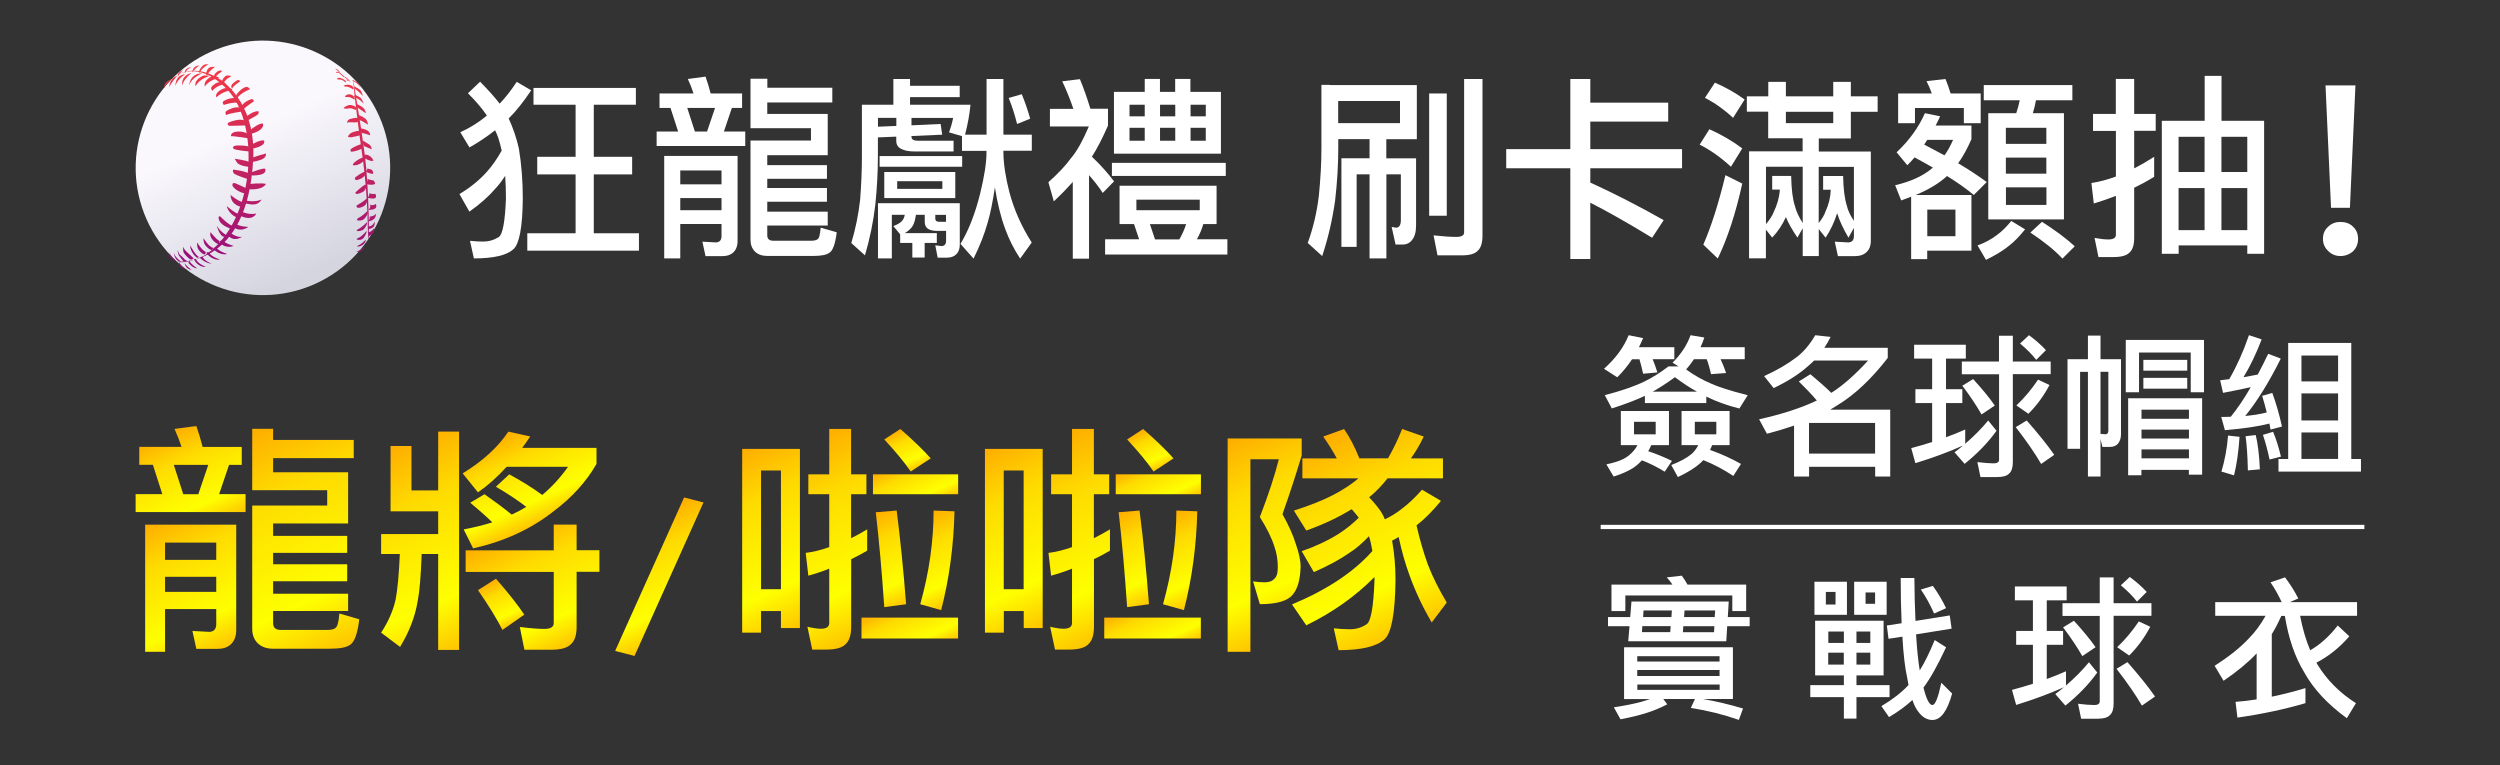 <?xml version="1.0" encoding="UTF-8"?>
<svg id="_圖層_1" data-name="圖層_1" xmlns="http://www.w3.org/2000/svg" xmlns:xlink="http://www.w3.org/1999/xlink" version="1.1" viewBox="0 0 294 90">
  <rect x="0" y="0" width="294" height="90" fill="#333333" stroke="none"/>
  <!-- Generator: Adobe Illustrator 29.7.1, SVG Export Plug-In . SVG Version: 2.1.1 Build 8)  -->
  <defs>
    <style>
      .st0, .st1 {
        fill: none;
      }

      .st2 {
        fill: url(#_未命名漸層);
      }

      .st3 {
        fill: url(#_未命名漸層_95);
      }

      .st4 {
        fill: url(#_未命名漸層_90);
      }

      .st5 {
        fill: url(#_未命名漸層_93);
      }

      .st6 {
        fill: url(#_未命名漸層_92);
      }

      .st7 {
        fill: url(#_未命名漸層_91);
      }

      .st8 {
        fill: url(#_未命名漸層_94);
      }

      .st9 {
        fill: url(#_未命名漸層_96);
      }

      .st10 {
        fill: url(#_未命名漸層_97);
      }

      .st11 {
        fill: url(#_未命名漸層_63);
      }

      .st12 {
        fill: url(#_未命名漸層_64);
      }

      .st13 {
        fill: url(#_未命名漸層_60);
      }

      .st14 {
        fill: url(#_未命名漸層_58);
      }

      .st15 {
        fill: url(#_未命名漸層_55);
      }

      .st16 {
        fill: url(#_未命名漸層_57);
      }

      .st17 {
        fill: url(#_未命名漸層_59);
      }

      .st18 {
        fill: url(#_未命名漸層_56);
      }

      .st19 {
        fill: url(#_未命名漸層_51);
      }

      .st20 {
        fill: url(#_未命名漸層_54);
      }

      .st21 {
        fill: url(#_未命名漸層_53);
      }

      .st22 {
        fill: url(#_未命名漸層_89);
      }

      .st23 {
        fill: url(#_未命名漸層_87);
      }

      .st24 {
        fill: url(#_未命名漸層_88);
      }

      .st25 {
        fill: url(#_未命名漸層_85);
      }

      .st26 {
        fill: url(#_未命名漸層_86);
      }

      .st27 {
        fill: url(#_未命名漸層_61);
      }

      .st28 {
        fill: url(#_未命名漸層_62);
      }

      .st29 {
        fill: url(#_未命名漸層_80);
      }

      .st30 {
        fill: url(#_未命名漸層_75);
      }

      .st31 {
        fill: url(#_未命名漸層_76);
      }

      .st32 {
        fill: url(#_未命名漸層_77);
      }

      .st33 {
        fill: url(#_未命名漸層_78);
      }

      .st34 {
        fill: url(#_未命名漸層_79);
      }

      .st35 {
        fill: url(#_未命名漸層_52);
      }

      .st36 {
        fill: url(#_未命名漸層_50);
      }

      .st37 {
        fill: url(#_未命名漸層_83);
      }

      .st38 {
        fill: url(#_未命名漸層_82);
      }

      .st39 {
        fill: url(#_未命名漸層_81);
      }

      .st40 {
        fill: url(#_未命名漸層_84);
      }

      .st41 {
        fill: url(#_未命名漸層_72);
      }

      .st42 {
        fill: url(#_未命名漸層_71);
      }

      .st43 {
        fill: url(#_未命名漸層_74);
      }

      .st44 {
        fill: url(#_未命名漸層_73);
      }

      .st45 {
        fill: url(#_未命名漸層_70);
      }

      .st46 {
        fill: url(#_未命名漸層_66);
      }

      .st47 {
        fill: url(#_未命名漸層_67);
      }

      .st48 {
        fill: url(#_未命名漸層_69);
      }

      .st49 {
        fill: url(#_未命名漸層_68);
      }

      .st50 {
        fill: url(#_未命名漸層_65);
      }

      .st51 {
        fill: url(#_未命名漸層_14);
      }

      .st52 {
        fill: url(#_未命名漸層_19);
      }

      .st53 {
        fill: url(#_未命名漸層_13);
      }

      .st54 {
        fill: url(#_未命名漸層_18);
      }

      .st55 {
        fill: url(#_未命名漸層_16);
      }

      .st56 {
        fill: url(#_未命名漸層_15);
      }

      .st57 {
        fill: url(#_未命名漸層_12);
      }

      .st58 {
        fill: url(#_未命名漸層_17);
      }

      .st59 {
        fill: url(#_未命名漸層_37);
      }

      .st60 {
        fill: url(#_未命名漸層_38);
      }

      .st61 {
        fill: url(#_未命名漸層_39);
      }

      .st62 {
        fill: url(#_未命名漸層_32);
      }

      .st63 {
        fill: url(#_未命名漸層_33);
      }

      .st64 {
        fill: url(#_未命名漸層_34);
      }

      .st65 {
        fill: url(#_未命名漸層_35);
      }

      .st66 {
        fill: url(#_未命名漸層_36);
      }

      .st67 {
        fill: url(#_未命名漸層_30);
      }

      .st68 {
        fill: url(#_未命名漸層_31);
      }

      .st69 {
        fill: url(#_未命名漸層_29);
      }

      .st70 {
        fill: url(#_未命名漸層_26);
      }

      .st71 {
        fill: url(#_未命名漸層_28);
      }

      .st72 {
        fill: url(#_未命名漸層_22);
      }

      .st73 {
        fill: url(#_未命名漸層_25);
      }

      .st74 {
        fill: url(#_未命名漸層_27);
      }

      .st75 {
        fill: url(#_未命名漸層_24);
      }

      .st76 {
        fill: url(#_未命名漸層_20);
      }

      .st77 {
        fill: url(#_未命名漸層_21);
      }

      .st78 {
        fill: url(#_未命名漸層_23);
      }

      .st79 {
        fill: url(#_未命名漸層_46);
      }

      .st80 {
        fill: url(#_未命名漸層_47);
      }

      .st81 {
        fill: url(#_未命名漸層_48);
      }

      .st82 {
        fill: url(#_未命名漸層_49);
      }

      .st83 {
        fill: url(#_未命名漸層_42);
      }

      .st84 {
        fill: url(#_未命名漸層_43);
      }

      .st85 {
        fill: url(#_未命名漸層_44);
      }

      .st86 {
        fill: url(#_未命名漸層_45);
      }

      .st87 {
        fill: url(#_未命名漸層_41);
      }

      .st88 {
        fill: url(#_未命名漸層_40);
      }

      .st89 {
        fill: url(#_未命名漸層_10);
      }

      .st90 {
        fill: url(#_未命名漸層_11);
      }

      .st91 {
        fill: url(#_未命名漸層_1191);
      }

      .st92 {
        fill: url(#_未命名漸層_1194);
      }

      .st93 {
        fill: url(#_未命名漸層_1192);
      }

      .st94 {
        fill: url(#_未命名漸層_1193);
      }

      .st95 {
        fill: url(#_未命名漸層_1195);
      }

      .st96 {
        fill: url(#_未命名漸層_1199);
      }

      .st97 {
        fill: url(#_未命名漸層_1196);
      }

      .st98 {
        fill: url(#_未命名漸層_1197);
      }

      .st99 {
        fill: url(#_未命名漸層_1198);
      }

      .st1 {
        stroke: #fff;
        stroke-miterlimit: 10;
        stroke-width: .5px;
      }

      .st100 {
        fill: #fff;
      }

      .st101 {
        fill: url(#_未命名漸層_119);
      }

      .st102 {
        fill: url(#_未命名漸層_7);
      }

      .st103 {
        fill: url(#_未命名漸層_8);
      }

      .st104 {
        fill: url(#_未命名漸層_5);
      }

      .st105 {
        fill: url(#_未命名漸層_6);
      }

      .st106 {
        fill: url(#_未命名漸層_9);
      }

      .st107 {
        fill: url(#_未命名漸層_2);
      }

      .st108 {
        fill: url(#_未命名漸層_3);
      }

      .st109 {
        fill: url(#_未命名漸層_4);
      }

      .st110 {
        fill: url(#_未命名漸層_11921);
      }

      .st111 {
        fill: url(#_未命名漸層_11919);
      }

      .st112 {
        fill: url(#_未命名漸層_11918);
      }

      .st113 {
        fill: url(#_未命名漸層_11917);
      }

      .st114 {
        fill: url(#_未命名漸層_11916);
      }

      .st115 {
        fill: url(#_未命名漸層_11922);
      }

      .st116 {
        fill: url(#_未命名漸層_11920);
      }

      .st117 {
        fill: url(#_未命名漸層_11923);
      }

      .st118 {
        fill: url(#_未命名漸層_11915);
      }

      .st119 {
        fill: url(#_未命名漸層_11914);
      }

      .st120 {
        fill: url(#_未命名漸層_11913);
      }

      .st121 {
        fill: url(#_未命名漸層_11912);
      }

      .st122 {
        fill: url(#_未命名漸層_11911);
      }

      .st123 {
        fill: url(#_未命名漸層_11910);
      }
    </style>
    <linearGradient id="_未命名漸層" data-name="未命名漸層" x1="36.25" y1="59.9" x2="28.96" y2="76.8" gradientTransform="translate(0 92) scale(1 -1)" gradientUnits="userSpaceOnUse">
      <stop offset="0" stop-color="#d5d5e0"/>
      <stop offset="1" stop-color="#faf7fd"/>
    </linearGradient>
    <linearGradient id="_未命名漸層_2" data-name="未命名漸層 2" x1="24.89" y1="86.96" x2="24.89" y2="61.31" gradientTransform="translate(0 92) scale(1 -1)" gradientUnits="userSpaceOnUse">
      <stop offset="0" stop-color="#fd3e40"/>
      <stop offset=".27" stop-color="#e4324d"/>
      <stop offset=".85" stop-color="#a71670"/>
      <stop offset="1" stop-color="#960e7a"/>
    </linearGradient>
    <linearGradient id="_未命名漸層_3" data-name="未命名漸層 3" x1="42.44" y1="86.96" x2="42.44" y2="61.31" gradientTransform="translate(0 92) scale(1 -1)" gradientUnits="userSpaceOnUse">
      <stop offset="0" stop-color="#fd3e40"/>
      <stop offset=".27" stop-color="#e4324d"/>
      <stop offset=".85" stop-color="#a71670"/>
      <stop offset="1" stop-color="#960e7a"/>
    </linearGradient>
    <linearGradient id="_未命名漸層_4" data-name="未命名漸層 4" x1="26.11" y1="86.96" x2="26.11" y2="61.31" gradientTransform="translate(0 92) scale(1 -1)" gradientUnits="userSpaceOnUse">
      <stop offset="0" stop-color="#fd3e40"/>
      <stop offset=".27" stop-color="#e4324d"/>
      <stop offset=".85" stop-color="#a71670"/>
      <stop offset="1" stop-color="#960e7a"/>
    </linearGradient>
    <linearGradient id="_未命名漸層_5" data-name="未命名漸層 5" x1="27.65" y1="86.96" x2="27.65" y2="61.31" gradientTransform="translate(0 92) scale(1 -1)" gradientUnits="userSpaceOnUse">
      <stop offset="0" stop-color="#fd3e40"/>
      <stop offset=".27" stop-color="#e4324d"/>
      <stop offset=".85" stop-color="#a71670"/>
      <stop offset="1" stop-color="#960e7a"/>
    </linearGradient>
    <linearGradient id="_未命名漸層_6" data-name="未命名漸層 6" x1="28.35" y1="86.96" x2="28.35" y2="61.31" gradientTransform="translate(0 92) scale(1 -1)" gradientUnits="userSpaceOnUse">
      <stop offset="0" stop-color="#fd3e40"/>
      <stop offset=".27" stop-color="#e4324d"/>
      <stop offset=".85" stop-color="#a71670"/>
      <stop offset="1" stop-color="#960e7a"/>
    </linearGradient>
    <linearGradient id="_未命名漸層_7" data-name="未命名漸層 7" x1="26.55" y1="86.96" x2="26.55" y2="61.31" gradientTransform="translate(0 92) scale(1 -1)" gradientUnits="userSpaceOnUse">
      <stop offset="0" stop-color="#fd3e40"/>
      <stop offset=".27" stop-color="#e4324d"/>
      <stop offset=".85" stop-color="#a71670"/>
      <stop offset="1" stop-color="#960e7a"/>
    </linearGradient>
    <linearGradient id="_未命名漸層_8" data-name="未命名漸層 8" x1="27.42" y1="86.96" x2="27.42" y2="61.31" gradientTransform="translate(0 92) scale(1 -1)" gradientUnits="userSpaceOnUse">
      <stop offset="0" stop-color="#fd3e40"/>
      <stop offset=".27" stop-color="#e4324d"/>
      <stop offset=".85" stop-color="#a71670"/>
      <stop offset="1" stop-color="#960e7a"/>
    </linearGradient>
    <linearGradient id="_未命名漸層_9" data-name="未命名漸層 9" x1="29.16" y1="86.96" x2="29.16" y2="61.31" gradientTransform="translate(0 92) scale(1 -1)" gradientUnits="userSpaceOnUse">
      <stop offset="0" stop-color="#fd3e40"/>
      <stop offset=".27" stop-color="#e4324d"/>
      <stop offset=".85" stop-color="#a71670"/>
      <stop offset="1" stop-color="#960e7a"/>
    </linearGradient>
    <linearGradient id="_未命名漸層_10" data-name="未命名漸層 10" x1="27.91" y1="86.96" x2="27.91" y2="61.31" gradientTransform="translate(0 92) scale(1 -1)" gradientUnits="userSpaceOnUse">
      <stop offset="0" stop-color="#fd3e40"/>
      <stop offset=".27" stop-color="#e4324d"/>
      <stop offset=".85" stop-color="#a71670"/>
      <stop offset="1" stop-color="#960e7a"/>
    </linearGradient>
    <linearGradient id="_未命名漸層_11" data-name="未命名漸層 11" x1="29.75" y1="86.96" x2="29.75" y2="61.31" gradientTransform="translate(0 92) scale(1 -1)" gradientUnits="userSpaceOnUse">
      <stop offset="0" stop-color="#fd3e40"/>
      <stop offset=".27" stop-color="#e4324d"/>
      <stop offset=".85" stop-color="#a71670"/>
      <stop offset="1" stop-color="#960e7a"/>
    </linearGradient>
    <linearGradient id="_未命名漸層_12" data-name="未命名漸層 12" x1="28.24" y1="86.96" x2="28.24" y2="61.31" gradientTransform="translate(0 92) scale(1 -1)" gradientUnits="userSpaceOnUse">
      <stop offset="0" stop-color="#fd3e40"/>
      <stop offset=".27" stop-color="#e4324d"/>
      <stop offset=".85" stop-color="#a71670"/>
      <stop offset="1" stop-color="#960e7a"/>
    </linearGradient>
    <linearGradient id="_未命名漸層_13" data-name="未命名漸層 13" x1="30.27" y1="86.96" x2="30.27" y2="61.31" gradientTransform="translate(0 92) scale(1 -1)" gradientUnits="userSpaceOnUse">
      <stop offset="0" stop-color="#fd3e40"/>
      <stop offset=".27" stop-color="#e4324d"/>
      <stop offset=".85" stop-color="#a71670"/>
      <stop offset="1" stop-color="#960e7a"/>
    </linearGradient>
    <linearGradient id="_未命名漸層_14" data-name="未命名漸層 14" x1="28.43" y1="86.96" x2="28.43" y2="61.31" gradientTransform="translate(0 92) scale(1 -1)" gradientUnits="userSpaceOnUse">
      <stop offset="0" stop-color="#fd3e40"/>
      <stop offset=".27" stop-color="#e4324d"/>
      <stop offset=".85" stop-color="#a71670"/>
      <stop offset="1" stop-color="#960e7a"/>
    </linearGradient>
    <linearGradient id="_未命名漸層_15" data-name="未命名漸層 15" x1="30.38" y1="86.96" x2="30.38" y2="61.31" gradientTransform="translate(0 92) scale(1 -1)" gradientUnits="userSpaceOnUse">
      <stop offset="0" stop-color="#fd3e40"/>
      <stop offset=".27" stop-color="#e4324d"/>
      <stop offset=".85" stop-color="#a71670"/>
      <stop offset="1" stop-color="#960e7a"/>
    </linearGradient>
    <linearGradient id="_未命名漸層_16" data-name="未命名漸層 16" x1="28.55" y1="86.96" x2="28.55" y2="61.31" gradientTransform="translate(0 92) scale(1 -1)" gradientUnits="userSpaceOnUse">
      <stop offset="0" stop-color="#fd3e40"/>
      <stop offset=".27" stop-color="#e4324d"/>
      <stop offset=".85" stop-color="#a71670"/>
      <stop offset="1" stop-color="#960e7a"/>
    </linearGradient>
    <linearGradient id="_未命名漸層_17" data-name="未命名漸層 17" x1="30.37" y1="86.96" x2="30.37" y2="61.31" gradientTransform="translate(0 92) scale(1 -1)" gradientUnits="userSpaceOnUse">
      <stop offset="0" stop-color="#fd3e40"/>
      <stop offset=".27" stop-color="#e4324d"/>
      <stop offset=".85" stop-color="#a71670"/>
      <stop offset="1" stop-color="#960e7a"/>
    </linearGradient>
    <linearGradient id="_未命名漸層_18" data-name="未命名漸層 18" x1="28.38" y1="86.96" x2="28.38" y2="61.31" gradientTransform="translate(0 92) scale(1 -1)" gradientUnits="userSpaceOnUse">
      <stop offset="0" stop-color="#fd3e40"/>
      <stop offset=".27" stop-color="#e4324d"/>
      <stop offset=".85" stop-color="#a71670"/>
      <stop offset="1" stop-color="#960e7a"/>
    </linearGradient>
    <linearGradient id="_未命名漸層_19" data-name="未命名漸層 19" x1="30.22" y1="86.96" x2="30.22" y2="61.31" gradientTransform="translate(0 92) scale(1 -1)" gradientUnits="userSpaceOnUse">
      <stop offset="0" stop-color="#fd3e40"/>
      <stop offset=".27" stop-color="#e4324d"/>
      <stop offset=".85" stop-color="#a71670"/>
      <stop offset="1" stop-color="#960e7a"/>
    </linearGradient>
    <linearGradient id="_未命名漸層_20" data-name="未命名漸層 20" x1="28.22" y1="86.96" x2="28.22" y2="61.31" gradientTransform="translate(0 92) scale(1 -1)" gradientUnits="userSpaceOnUse">
      <stop offset="0" stop-color="#fd3e40"/>
      <stop offset=".27" stop-color="#e4324d"/>
      <stop offset=".85" stop-color="#a71670"/>
      <stop offset="1" stop-color="#960e7a"/>
    </linearGradient>
    <linearGradient id="_未命名漸層_21" data-name="未命名漸層 21" x1="30.08" y1="86.96" x2="30.08" y2="61.31" gradientTransform="translate(0 92) scale(1 -1)" gradientUnits="userSpaceOnUse">
      <stop offset="0" stop-color="#fd3e40"/>
      <stop offset=".27" stop-color="#e4324d"/>
      <stop offset=".85" stop-color="#a71670"/>
      <stop offset="1" stop-color="#960e7a"/>
    </linearGradient>
    <linearGradient id="_未命名漸層_22" data-name="未命名漸層 22" x1="27.89" y1="86.96" x2="27.89" y2="61.31" gradientTransform="translate(0 92) scale(1 -1)" gradientUnits="userSpaceOnUse">
      <stop offset="0" stop-color="#fd3e40"/>
      <stop offset=".27" stop-color="#e4324d"/>
      <stop offset=".85" stop-color="#a71670"/>
      <stop offset="1" stop-color="#960e7a"/>
    </linearGradient>
    <linearGradient id="_未命名漸層_23" data-name="未命名漸層 23" x1="29.59" y1="86.96" x2="29.59" y2="61.31" gradientTransform="translate(0 92) scale(1 -1)" gradientUnits="userSpaceOnUse">
      <stop offset="0" stop-color="#fd3e40"/>
      <stop offset=".27" stop-color="#e4324d"/>
      <stop offset=".85" stop-color="#a71670"/>
      <stop offset="1" stop-color="#960e7a"/>
    </linearGradient>
    <linearGradient id="_未命名漸層_24" data-name="未命名漸層 24" x1="27.5" y1="86.96" x2="27.5" y2="61.31" gradientTransform="translate(0 92) scale(1 -1)" gradientUnits="userSpaceOnUse">
      <stop offset="0" stop-color="#fd3e40"/>
      <stop offset=".27" stop-color="#e4324d"/>
      <stop offset=".85" stop-color="#a71670"/>
      <stop offset="1" stop-color="#960e7a"/>
    </linearGradient>
    <linearGradient id="_未命名漸層_25" data-name="未命名漸層 25" x1="29.15" y1="86.96" x2="29.15" y2="61.31" gradientTransform="translate(0 92) scale(1 -1)" gradientUnits="userSpaceOnUse">
      <stop offset="0" stop-color="#fd3e40"/>
      <stop offset=".27" stop-color="#e4324d"/>
      <stop offset=".85" stop-color="#a71670"/>
      <stop offset="1" stop-color="#960e7a"/>
    </linearGradient>
    <linearGradient id="_未命名漸層_26" data-name="未命名漸層 26" x1="27.14" y1="86.96" x2="27.14" y2="61.31" gradientTransform="translate(0 92) scale(1 -1)" gradientUnits="userSpaceOnUse">
      <stop offset="0" stop-color="#fd3e40"/>
      <stop offset=".27" stop-color="#e4324d"/>
      <stop offset=".85" stop-color="#a71670"/>
      <stop offset="1" stop-color="#960e7a"/>
    </linearGradient>
    <linearGradient id="_未命名漸層_27" data-name="未命名漸層 27" x1="28.6" y1="86.96" x2="28.6" y2="61.31" gradientTransform="translate(0 92) scale(1 -1)" gradientUnits="userSpaceOnUse">
      <stop offset="0" stop-color="#fd3e40"/>
      <stop offset=".27" stop-color="#e4324d"/>
      <stop offset=".85" stop-color="#a71670"/>
      <stop offset="1" stop-color="#960e7a"/>
    </linearGradient>
    <linearGradient id="_未命名漸層_28" data-name="未命名漸層 28" x1="26.37" y1="86.96" x2="26.37" y2="61.31" gradientTransform="translate(0 92) scale(1 -1)" gradientUnits="userSpaceOnUse">
      <stop offset="0" stop-color="#fd3e40"/>
      <stop offset=".27" stop-color="#e4324d"/>
      <stop offset=".85" stop-color="#a71670"/>
      <stop offset="1" stop-color="#960e7a"/>
    </linearGradient>
    <linearGradient id="_未命名漸層_29" data-name="未命名漸層 29" x1="27.73" y1="86.96" x2="27.73" y2="61.31" gradientTransform="translate(0 92) scale(1 -1)" gradientUnits="userSpaceOnUse">
      <stop offset="0" stop-color="#fd3e40"/>
      <stop offset=".27" stop-color="#e4324d"/>
      <stop offset=".85" stop-color="#a71670"/>
      <stop offset="1" stop-color="#960e7a"/>
    </linearGradient>
    <linearGradient id="_未命名漸層_30" data-name="未命名漸層 30" x1="25.7" y1="86.96" x2="25.7" y2="61.31" gradientTransform="translate(0 92) scale(1 -1)" gradientUnits="userSpaceOnUse">
      <stop offset="0" stop-color="#fd3e40"/>
      <stop offset=".27" stop-color="#e4324d"/>
      <stop offset=".85" stop-color="#a71670"/>
      <stop offset="1" stop-color="#960e7a"/>
    </linearGradient>
    <linearGradient id="_未命名漸層_31" data-name="未命名漸層 31" x1="26.65" y1="86.59" x2="26.65" y2="61.58" gradientTransform="translate(0 92) scale(1 -1)" gradientUnits="userSpaceOnUse">
      <stop offset="0" stop-color="#fd3e40"/>
      <stop offset=".27" stop-color="#e4324d"/>
      <stop offset=".85" stop-color="#a71670"/>
      <stop offset="1" stop-color="#960e7a"/>
    </linearGradient>
    <linearGradient id="_未命名漸層_32" data-name="未命名漸層 32" x1="24.92" y1="86.96" x2="24.92" y2="61.31" gradientTransform="translate(0 92) scale(1 -1)" gradientUnits="userSpaceOnUse">
      <stop offset="0" stop-color="#fd3e40"/>
      <stop offset=".27" stop-color="#e4324d"/>
      <stop offset=".85" stop-color="#a71670"/>
      <stop offset="1" stop-color="#960e7a"/>
    </linearGradient>
    <linearGradient id="_未命名漸層_33" data-name="未命名漸層 33" x1="25.65" y1="86.59" x2="25.65" y2="61.58" gradientTransform="translate(0 92) scale(1 -1)" gradientUnits="userSpaceOnUse">
      <stop offset="0" stop-color="#fd3e40"/>
      <stop offset=".27" stop-color="#e4324d"/>
      <stop offset=".85" stop-color="#a71670"/>
      <stop offset="1" stop-color="#960e7a"/>
    </linearGradient>
    <linearGradient id="_未命名漸層_34" data-name="未命名漸層 34" x1="23.8" y1="86.59" x2="23.8" y2="61.58" gradientTransform="translate(0 92) scale(1 -1)" gradientUnits="userSpaceOnUse">
      <stop offset="0" stop-color="#fd3e40"/>
      <stop offset=".27" stop-color="#e4324d"/>
      <stop offset=".85" stop-color="#a71670"/>
      <stop offset="1" stop-color="#960e7a"/>
    </linearGradient>
    <linearGradient id="_未命名漸層_35" data-name="未命名漸層 35" x1="24.76" y1="86.59" x2="24.76" y2="61.58" gradientTransform="translate(0 92) scale(1 -1)" gradientUnits="userSpaceOnUse">
      <stop offset="0" stop-color="#fd3e40"/>
      <stop offset=".27" stop-color="#e4324d"/>
      <stop offset=".85" stop-color="#a71670"/>
      <stop offset="1" stop-color="#960e7a"/>
    </linearGradient>
    <linearGradient id="_未命名漸層_36" data-name="未命名漸層 36" x1="23.03" y1="86.59" x2="23.03" y2="61.58" gradientTransform="translate(0 92) scale(1 -1)" gradientUnits="userSpaceOnUse">
      <stop offset="0" stop-color="#fd3e40"/>
      <stop offset=".27" stop-color="#e4324d"/>
      <stop offset=".85" stop-color="#a71670"/>
      <stop offset="1" stop-color="#960e7a"/>
    </linearGradient>
    <linearGradient id="_未命名漸層_37" data-name="未命名漸層 37" x1="23.98" y1="86.59" x2="23.98" y2="61.58" gradientTransform="translate(0 92) scale(1 -1)" gradientUnits="userSpaceOnUse">
      <stop offset="0" stop-color="#fd3e40"/>
      <stop offset=".27" stop-color="#e4324d"/>
      <stop offset=".85" stop-color="#a71670"/>
      <stop offset="1" stop-color="#960e7a"/>
    </linearGradient>
    <linearGradient id="_未命名漸層_38" data-name="未命名漸層 38" x1="21.97" y1="86.59" x2="21.97" y2="61.58" gradientTransform="translate(0 92) scale(1 -1)" gradientUnits="userSpaceOnUse">
      <stop offset="0" stop-color="#fd3e40"/>
      <stop offset=".27" stop-color="#e4324d"/>
      <stop offset=".85" stop-color="#a71670"/>
      <stop offset="1" stop-color="#960e7a"/>
    </linearGradient>
    <linearGradient id="_未命名漸層_39" data-name="未命名漸層 39" x1="23.04" y1="86.59" x2="23.04" y2="61.58" gradientTransform="translate(0 92) scale(1 -1)" gradientUnits="userSpaceOnUse">
      <stop offset="0" stop-color="#fd3e40"/>
      <stop offset=".27" stop-color="#e4324d"/>
      <stop offset=".85" stop-color="#a71670"/>
      <stop offset="1" stop-color="#960e7a"/>
    </linearGradient>
    <linearGradient id="_未命名漸層_40" data-name="未命名漸層 40" x1="21.21" y1="86.59" x2="21.21" y2="61.58" gradientTransform="translate(0 92) scale(1 -1)" gradientUnits="userSpaceOnUse">
      <stop offset="0" stop-color="#fd3e40"/>
      <stop offset=".27" stop-color="#e4324d"/>
      <stop offset=".85" stop-color="#a71670"/>
      <stop offset="1" stop-color="#960e7a"/>
    </linearGradient>
    <linearGradient id="_未命名漸層_41" data-name="未命名漸層 41" x1="22.14" y1="86.59" x2="22.14" y2="61.58" gradientTransform="translate(0 92) scale(1 -1)" gradientUnits="userSpaceOnUse">
      <stop offset="0" stop-color="#fd3e40"/>
      <stop offset=".27" stop-color="#e4324d"/>
      <stop offset=".85" stop-color="#a71670"/>
      <stop offset="1" stop-color="#960e7a"/>
    </linearGradient>
    <linearGradient id="_未命名漸層_42" data-name="未命名漸層 42" x1="20.37" y1="86.96" x2="20.37" y2="61.31" gradientTransform="translate(0 92) scale(1 -1)" gradientUnits="userSpaceOnUse">
      <stop offset="0" stop-color="#fd3e40"/>
      <stop offset=".27" stop-color="#e4324d"/>
      <stop offset=".85" stop-color="#a71670"/>
      <stop offset="1" stop-color="#960e7a"/>
    </linearGradient>
    <linearGradient id="_未命名漸層_43" data-name="未命名漸層 43" x1="21.23" y1="86.59" x2="21.23" y2="61.58" gradientTransform="translate(0 92) scale(1 -1)" gradientUnits="userSpaceOnUse">
      <stop offset="0" stop-color="#fd3e40"/>
      <stop offset=".27" stop-color="#e4324d"/>
      <stop offset=".85" stop-color="#a71670"/>
      <stop offset="1" stop-color="#960e7a"/>
    </linearGradient>
    <linearGradient id="_未命名漸層_44" data-name="未命名漸層 44" x1="19.73" y1="86.96" x2="19.73" y2="61.31" gradientTransform="translate(0 92) scale(1 -1)" gradientUnits="userSpaceOnUse">
      <stop offset="0" stop-color="#fd3e40"/>
      <stop offset=".27" stop-color="#e4324d"/>
      <stop offset=".85" stop-color="#a71670"/>
      <stop offset="1" stop-color="#960e7a"/>
    </linearGradient>
    <linearGradient id="_未命名漸層_45" data-name="未命名漸層 45" x1="26.69" y1="86.96" x2="26.69" y2="61.31" gradientTransform="translate(0 92) scale(1 -1)" gradientUnits="userSpaceOnUse">
      <stop offset="0" stop-color="#fd3e40"/>
      <stop offset=".27" stop-color="#e4324d"/>
      <stop offset=".85" stop-color="#a71670"/>
      <stop offset="1" stop-color="#960e7a"/>
    </linearGradient>
    <linearGradient id="_未命名漸層_46" data-name="未命名漸層 46" x1="25.27" y1="86.96" x2="25.27" y2="61.31" gradientTransform="translate(0 92) scale(1 -1)" gradientUnits="userSpaceOnUse">
      <stop offset="0" stop-color="#fd3e40"/>
      <stop offset=".27" stop-color="#e4324d"/>
      <stop offset=".85" stop-color="#a71670"/>
      <stop offset="1" stop-color="#960e7a"/>
    </linearGradient>
    <linearGradient id="_未命名漸層_47" data-name="未命名漸層 47" x1="25.91" y1="86.96" x2="25.91" y2="61.31" gradientTransform="translate(0 92) scale(1 -1)" gradientUnits="userSpaceOnUse">
      <stop offset="0" stop-color="#fd3e40"/>
      <stop offset=".27" stop-color="#e4324d"/>
      <stop offset=".85" stop-color="#a71670"/>
      <stop offset="1" stop-color="#960e7a"/>
    </linearGradient>
    <linearGradient id="_未命名漸層_48" data-name="未命名漸層 48" x1="24.49" y1="86.96" x2="24.49" y2="61.31" gradientTransform="translate(0 92) scale(1 -1)" gradientUnits="userSpaceOnUse">
      <stop offset="0" stop-color="#fd3e40"/>
      <stop offset=".27" stop-color="#e4324d"/>
      <stop offset=".85" stop-color="#a71670"/>
      <stop offset="1" stop-color="#960e7a"/>
    </linearGradient>
    <linearGradient id="_未命名漸層_49" data-name="未命名漸層 49" x1="25.09" y1="86.96" x2="25.09" y2="61.31" gradientTransform="translate(0 92) scale(1 -1)" gradientUnits="userSpaceOnUse">
      <stop offset="0" stop-color="#fd3e40"/>
      <stop offset=".27" stop-color="#e4324d"/>
      <stop offset=".85" stop-color="#a71670"/>
      <stop offset="1" stop-color="#960e7a"/>
    </linearGradient>
    <linearGradient id="_未命名漸層_50" data-name="未命名漸層 50" x1="23.68" y1="86.96" x2="23.68" y2="61.31" gradientTransform="translate(0 92) scale(1 -1)" gradientUnits="userSpaceOnUse">
      <stop offset="0" stop-color="#fd3e40"/>
      <stop offset=".27" stop-color="#e4324d"/>
      <stop offset=".85" stop-color="#a71670"/>
      <stop offset="1" stop-color="#960e7a"/>
    </linearGradient>
    <linearGradient id="_未命名漸層_51" data-name="未命名漸層 51" x1="24.19" y1="86.96" x2="24.19" y2="61.31" gradientTransform="translate(0 92) scale(1 -1)" gradientUnits="userSpaceOnUse">
      <stop offset="0" stop-color="#fd3e40"/>
      <stop offset=".27" stop-color="#e4324d"/>
      <stop offset=".85" stop-color="#a71670"/>
      <stop offset="1" stop-color="#960e7a"/>
    </linearGradient>
    <linearGradient id="_未命名漸層_52" data-name="未命名漸層 52" x1="22.89" y1="86.96" x2="22.89" y2="61.31" gradientTransform="translate(0 92) scale(1 -1)" gradientUnits="userSpaceOnUse">
      <stop offset="0" stop-color="#fd3e40"/>
      <stop offset=".27" stop-color="#e4324d"/>
      <stop offset=".85" stop-color="#a71670"/>
      <stop offset="1" stop-color="#960e7a"/>
    </linearGradient>
    <linearGradient id="_未命名漸層_53" data-name="未命名漸層 53" x1="23.52" y1="86.96" x2="23.52" y2="61.31" gradientTransform="translate(0 92) scale(1 -1)" gradientUnits="userSpaceOnUse">
      <stop offset="0" stop-color="#fd3e40"/>
      <stop offset=".27" stop-color="#e4324d"/>
      <stop offset=".85" stop-color="#a71670"/>
      <stop offset="1" stop-color="#960e7a"/>
    </linearGradient>
    <linearGradient id="_未命名漸層_54" data-name="未命名漸層 54" x1="22.14" y1="86.96" x2="22.14" y2="61.31" gradientTransform="translate(0 92) scale(1 -1)" gradientUnits="userSpaceOnUse">
      <stop offset="0" stop-color="#fd3e40"/>
      <stop offset=".27" stop-color="#e4324d"/>
      <stop offset=".85" stop-color="#a71670"/>
      <stop offset="1" stop-color="#960e7a"/>
    </linearGradient>
    <linearGradient id="_未命名漸層_55" data-name="未命名漸層 55" x1="22.67" y1="86.96" x2="22.67" y2="61.31" gradientTransform="translate(0 92) scale(1 -1)" gradientUnits="userSpaceOnUse">
      <stop offset="0" stop-color="#fd3e40"/>
      <stop offset=".27" stop-color="#e4324d"/>
      <stop offset=".85" stop-color="#a71670"/>
      <stop offset="1" stop-color="#960e7a"/>
    </linearGradient>
    <linearGradient id="_未命名漸層_56" data-name="未命名漸層 56" x1="21.46" y1="86.96" x2="21.46" y2="61.31" gradientTransform="translate(0 92) scale(1 -1)" gradientUnits="userSpaceOnUse">
      <stop offset="0" stop-color="#fd3e40"/>
      <stop offset=".27" stop-color="#e4324d"/>
      <stop offset=".85" stop-color="#a71670"/>
      <stop offset="1" stop-color="#960e7a"/>
    </linearGradient>
    <linearGradient id="_未命名漸層_57" data-name="未命名漸層 57" x1="22.12" y1="86.96" x2="22.12" y2="61.31" gradientTransform="translate(0 92) scale(1 -1)" gradientUnits="userSpaceOnUse">
      <stop offset="0" stop-color="#fd3e40"/>
      <stop offset=".27" stop-color="#e4324d"/>
      <stop offset=".85" stop-color="#a71670"/>
      <stop offset="1" stop-color="#960e7a"/>
    </linearGradient>
    <linearGradient id="_未命名漸層_58" data-name="未命名漸層 58" x1="20.87" y1="86.96" x2="20.87" y2="61.31" gradientTransform="translate(0 92) scale(1 -1)" gradientUnits="userSpaceOnUse">
      <stop offset="0" stop-color="#fd3e40"/>
      <stop offset=".27" stop-color="#e4324d"/>
      <stop offset=".85" stop-color="#a71670"/>
      <stop offset="1" stop-color="#960e7a"/>
    </linearGradient>
    <linearGradient id="_未命名漸層_59" data-name="未命名漸層 59" x1="21.49" y1="86.96" x2="21.49" y2="61.31" gradientTransform="translate(0 92) scale(1 -1)" gradientUnits="userSpaceOnUse">
      <stop offset="0" stop-color="#fd3e40"/>
      <stop offset=".27" stop-color="#e4324d"/>
      <stop offset=".85" stop-color="#a71670"/>
      <stop offset="1" stop-color="#960e7a"/>
    </linearGradient>
    <linearGradient id="_未命名漸層_60" data-name="未命名漸層 60" x1="20.35" y1="86.96" x2="20.35" y2="61.31" gradientTransform="translate(0 92) scale(1 -1)" gradientUnits="userSpaceOnUse">
      <stop offset="0" stop-color="#fd3e40"/>
      <stop offset=".27" stop-color="#e4324d"/>
      <stop offset=".85" stop-color="#a71670"/>
      <stop offset="1" stop-color="#960e7a"/>
    </linearGradient>
    <linearGradient id="_未命名漸層_61" data-name="未命名漸層 61" x1="21.42" y1="86.96" x2="21.42" y2="61.31" gradientTransform="translate(0 92) scale(1 -1)" gradientUnits="userSpaceOnUse">
      <stop offset="0" stop-color="#fd3e40"/>
      <stop offset=".27" stop-color="#e4324d"/>
      <stop offset=".85" stop-color="#a71670"/>
      <stop offset="1" stop-color="#960e7a"/>
    </linearGradient>
    <linearGradient id="_未命名漸層_62" data-name="未命名漸層 62" x1="20.15" y1="86.97" x2="20.15" y2="61.31" gradientTransform="translate(0 92) scale(1 -1)" gradientUnits="userSpaceOnUse">
      <stop offset="0" stop-color="#fd3e40"/>
      <stop offset=".27" stop-color="#e4324d"/>
      <stop offset=".85" stop-color="#a71670"/>
      <stop offset="1" stop-color="#960e7a"/>
    </linearGradient>
    <linearGradient id="_未命名漸層_63" data-name="未命名漸層 63" x1="41.96" y1="86.96" x2="41.96" y2="61.31" gradientTransform="translate(0 92) scale(1 -1)" gradientUnits="userSpaceOnUse">
      <stop offset="0" stop-color="#fd3e40"/>
      <stop offset=".27" stop-color="#e4324d"/>
      <stop offset=".85" stop-color="#a71670"/>
      <stop offset="1" stop-color="#960e7a"/>
    </linearGradient>
    <linearGradient id="_未命名漸層_64" data-name="未命名漸層 64" x1="42.16" y1="86.97" x2="42.16" y2="61.31" gradientTransform="translate(0 92) scale(1 -1)" gradientUnits="userSpaceOnUse">
      <stop offset="0" stop-color="#fd3e40"/>
      <stop offset=".27" stop-color="#e4324d"/>
      <stop offset=".85" stop-color="#a71670"/>
      <stop offset="1" stop-color="#960e7a"/>
    </linearGradient>
    <linearGradient id="_未命名漸層_65" data-name="未命名漸層 65" x1="42.37" y1="86.96" x2="42.37" y2="61.31" gradientTransform="translate(0 92) scale(1 -1)" gradientUnits="userSpaceOnUse">
      <stop offset="0" stop-color="#fd3e40"/>
      <stop offset=".27" stop-color="#e4324d"/>
      <stop offset=".85" stop-color="#a71670"/>
      <stop offset="1" stop-color="#960e7a"/>
    </linearGradient>
    <linearGradient id="_未命名漸層_66" data-name="未命名漸層 66" x1="42.42" y1="86.96" x2="42.42" y2="61.31" gradientTransform="translate(0 92) scale(1 -1)" gradientUnits="userSpaceOnUse">
      <stop offset="0" stop-color="#fd3e40"/>
      <stop offset=".27" stop-color="#e4324d"/>
      <stop offset=".85" stop-color="#a71670"/>
      <stop offset="1" stop-color="#960e7a"/>
    </linearGradient>
    <linearGradient id="_未命名漸層_67" data-name="未命名漸層 67" x1="42.56" y1="86.96" x2="42.56" y2="61.31" gradientTransform="translate(0 92) scale(1 -1)" gradientUnits="userSpaceOnUse">
      <stop offset="0" stop-color="#fd3e40"/>
      <stop offset=".27" stop-color="#e4324d"/>
      <stop offset=".85" stop-color="#a71670"/>
      <stop offset="1" stop-color="#960e7a"/>
    </linearGradient>
    <linearGradient id="_未命名漸層_68" data-name="未命名漸層 68" x1="42.62" y1="86.96" x2="42.62" y2="61.31" gradientTransform="translate(0 92) scale(1 -1)" gradientUnits="userSpaceOnUse">
      <stop offset="0" stop-color="#fd3e40"/>
      <stop offset=".27" stop-color="#e4324d"/>
      <stop offset=".85" stop-color="#a71670"/>
      <stop offset="1" stop-color="#960e7a"/>
    </linearGradient>
    <linearGradient id="_未命名漸層_69" data-name="未命名漸層 69" x1="42.56" y1="86.96" x2="42.56" y2="61.31" gradientTransform="translate(0 92) scale(1 -1)" gradientUnits="userSpaceOnUse">
      <stop offset="0" stop-color="#fd3e40"/>
      <stop offset=".27" stop-color="#e4324d"/>
      <stop offset=".85" stop-color="#a71670"/>
      <stop offset="1" stop-color="#960e7a"/>
    </linearGradient>
    <linearGradient id="_未命名漸層_70" data-name="未命名漸層 70" x1="42.53" y1="86.96" x2="42.53" y2="61.31" gradientTransform="translate(0 92) scale(1 -1)" gradientUnits="userSpaceOnUse">
      <stop offset="0" stop-color="#fd3e40"/>
      <stop offset=".27" stop-color="#e4324d"/>
      <stop offset=".85" stop-color="#a71670"/>
      <stop offset="1" stop-color="#960e7a"/>
    </linearGradient>
    <linearGradient id="_未命名漸層_71" data-name="未命名漸層 71" x1="42.53" y1="86.96" x2="42.53" y2="61.31" gradientTransform="translate(0 92) scale(1 -1)" gradientUnits="userSpaceOnUse">
      <stop offset="0" stop-color="#fd3e40"/>
      <stop offset=".27" stop-color="#e4324d"/>
      <stop offset=".85" stop-color="#a71670"/>
      <stop offset="1" stop-color="#960e7a"/>
    </linearGradient>
    <linearGradient id="_未命名漸層_72" data-name="未命名漸層 72" x1="42.42" y1="86.96" x2="42.42" y2="61.31" gradientTransform="translate(0 92) scale(1 -1)" gradientUnits="userSpaceOnUse">
      <stop offset="0" stop-color="#fd3e40"/>
      <stop offset=".27" stop-color="#e4324d"/>
      <stop offset=".85" stop-color="#a71670"/>
      <stop offset="1" stop-color="#960e7a"/>
    </linearGradient>
    <linearGradient id="_未命名漸層_73" data-name="未命名漸層 73" x1="41.68" y1="86.96" x2="41.68" y2="61.31" gradientTransform="translate(0 92) scale(1 -1)" gradientUnits="userSpaceOnUse">
      <stop offset="0" stop-color="#fd3e40"/>
      <stop offset=".27" stop-color="#e4324d"/>
      <stop offset=".85" stop-color="#a71670"/>
      <stop offset="1" stop-color="#960e7a"/>
    </linearGradient>
    <linearGradient id="_未命名漸層_74" data-name="未命名漸層 74" x1="41.49" y1="86.96" x2="41.49" y2="61.31" gradientTransform="translate(0 92) scale(1 -1)" gradientUnits="userSpaceOnUse">
      <stop offset="0" stop-color="#fd3e40"/>
      <stop offset=".27" stop-color="#e4324d"/>
      <stop offset=".85" stop-color="#a71670"/>
      <stop offset="1" stop-color="#960e7a"/>
    </linearGradient>
    <linearGradient id="_未命名漸層_75" data-name="未命名漸層 75" x1="41.15" y1="86.96" x2="41.15" y2="61.31" gradientTransform="translate(0 92) scale(1 -1)" gradientUnits="userSpaceOnUse">
      <stop offset="0" stop-color="#fd3e40"/>
      <stop offset=".27" stop-color="#e4324d"/>
      <stop offset=".85" stop-color="#a71670"/>
      <stop offset="1" stop-color="#960e7a"/>
    </linearGradient>
    <linearGradient id="_未命名漸層_76" data-name="未命名漸層 76" x1="41.14" y1="86.96" x2="41.14" y2="61.31" gradientTransform="translate(0 92) scale(1 -1)" gradientUnits="userSpaceOnUse">
      <stop offset="0" stop-color="#fd3e40"/>
      <stop offset=".27" stop-color="#e4324d"/>
      <stop offset=".85" stop-color="#a71670"/>
      <stop offset="1" stop-color="#960e7a"/>
    </linearGradient>
    <linearGradient id="_未命名漸層_77" data-name="未命名漸層 77" x1="41.01" y1="86.96" x2="41.01" y2="61.31" gradientTransform="translate(0 92) scale(1 -1)" gradientUnits="userSpaceOnUse">
      <stop offset="0" stop-color="#fd3e40"/>
      <stop offset=".27" stop-color="#e4324d"/>
      <stop offset=".85" stop-color="#a71670"/>
      <stop offset="1" stop-color="#960e7a"/>
    </linearGradient>
    <linearGradient id="_未命名漸層_78" data-name="未命名漸層 78" x1="40.16" y1="86.59" x2="40.16" y2="61.58" gradientTransform="translate(0 92) scale(1 -1)" gradientUnits="userSpaceOnUse">
      <stop offset="0" stop-color="#fd3e40"/>
      <stop offset=".27" stop-color="#e4324d"/>
      <stop offset=".85" stop-color="#a71670"/>
      <stop offset="1" stop-color="#960e7a"/>
    </linearGradient>
    <linearGradient id="_未命名漸層_79" data-name="未命名漸層 79" x1="39.96" y1="86.59" x2="39.96" y2="61.58" gradientTransform="translate(0 92) scale(1 -1)" gradientUnits="userSpaceOnUse">
      <stop offset="0" stop-color="#fd3e40"/>
      <stop offset=".27" stop-color="#e4324d"/>
      <stop offset=".85" stop-color="#a71670"/>
      <stop offset="1" stop-color="#960e7a"/>
    </linearGradient>
    <linearGradient id="_未命名漸層_80" data-name="未命名漸層 80" x1="43.65" y1="86.96" x2="43.65" y2="61.31" gradientTransform="translate(0 92) scale(1 -1)" gradientUnits="userSpaceOnUse">
      <stop offset="0" stop-color="#fd3e40"/>
      <stop offset=".27" stop-color="#e4324d"/>
      <stop offset=".85" stop-color="#a71670"/>
      <stop offset="1" stop-color="#960e7a"/>
    </linearGradient>
    <linearGradient id="_未命名漸層_81" data-name="未命名漸層 81" x1="43.67" y1="86.96" x2="43.67" y2="61.31" gradientTransform="translate(0 92) scale(1 -1)" gradientUnits="userSpaceOnUse">
      <stop offset="0" stop-color="#fd3e40"/>
      <stop offset=".27" stop-color="#e4324d"/>
      <stop offset=".85" stop-color="#a71670"/>
      <stop offset="1" stop-color="#960e7a"/>
    </linearGradient>
    <linearGradient id="_未命名漸層_82" data-name="未命名漸層 82" x1="43.77" y1="86.96" x2="43.77" y2="61.31" gradientTransform="translate(0 92) scale(1 -1)" gradientUnits="userSpaceOnUse">
      <stop offset="0" stop-color="#fd3e40"/>
      <stop offset=".27" stop-color="#e4324d"/>
      <stop offset=".85" stop-color="#a71670"/>
      <stop offset="1" stop-color="#960e7a"/>
    </linearGradient>
    <linearGradient id="_未命名漸層_83" data-name="未命名漸層 83" x1="43.8" y1="86.96" x2="43.8" y2="61.31" gradientTransform="translate(0 92) scale(1 -1)" gradientUnits="userSpaceOnUse">
      <stop offset="0" stop-color="#fd3e40"/>
      <stop offset=".27" stop-color="#e4324d"/>
      <stop offset=".85" stop-color="#a71670"/>
      <stop offset="1" stop-color="#960e7a"/>
    </linearGradient>
    <linearGradient id="_未命名漸層_84" data-name="未命名漸層 84" x1="43.72" y1="86.96" x2="43.72" y2="61.31" gradientTransform="translate(0 92) scale(1 -1)" gradientUnits="userSpaceOnUse">
      <stop offset="0" stop-color="#fd3e40"/>
      <stop offset=".27" stop-color="#e4324d"/>
      <stop offset=".85" stop-color="#a71670"/>
      <stop offset="1" stop-color="#960e7a"/>
    </linearGradient>
    <linearGradient id="_未命名漸層_85" data-name="未命名漸層 85" x1="43.59" y1="86.97" x2="43.59" y2="61.31" gradientTransform="translate(0 92) scale(1 -1)" gradientUnits="userSpaceOnUse">
      <stop offset="0" stop-color="#fd3e40"/>
      <stop offset=".27" stop-color="#e4324d"/>
      <stop offset=".85" stop-color="#a71670"/>
      <stop offset="1" stop-color="#960e7a"/>
    </linearGradient>
    <linearGradient id="_未命名漸層_86" data-name="未命名漸層 86" x1="43.45" y1="86.96" x2="43.45" y2="61.31" gradientTransform="translate(0 92) scale(1 -1)" gradientUnits="userSpaceOnUse">
      <stop offset="0" stop-color="#fd3e40"/>
      <stop offset=".27" stop-color="#e4324d"/>
      <stop offset=".85" stop-color="#a71670"/>
      <stop offset="1" stop-color="#960e7a"/>
    </linearGradient>
    <linearGradient id="_未命名漸層_87" data-name="未命名漸層 87" x1="43.36" y1="86.96" x2="43.36" y2="61.31" gradientTransform="translate(0 92) scale(1 -1)" gradientUnits="userSpaceOnUse">
      <stop offset="0" stop-color="#fd3e40"/>
      <stop offset=".27" stop-color="#e4324d"/>
      <stop offset=".85" stop-color="#a71670"/>
      <stop offset="1" stop-color="#960e7a"/>
    </linearGradient>
    <linearGradient id="_未命名漸層_88" data-name="未命名漸層 88" x1="43.18" y1="86.96" x2="43.18" y2="61.31" gradientTransform="translate(0 92) scale(1 -1)" gradientUnits="userSpaceOnUse">
      <stop offset="0" stop-color="#fd3e40"/>
      <stop offset=".27" stop-color="#e4324d"/>
      <stop offset=".85" stop-color="#a71670"/>
      <stop offset="1" stop-color="#960e7a"/>
    </linearGradient>
    <linearGradient id="_未命名漸層_89" data-name="未命名漸層 89" x1="42.91" y1="86.96" x2="42.91" y2="61.31" gradientTransform="translate(0 92) scale(1 -1)" gradientUnits="userSpaceOnUse">
      <stop offset="0" stop-color="#fd3e40"/>
      <stop offset=".27" stop-color="#e4324d"/>
      <stop offset=".85" stop-color="#a71670"/>
      <stop offset="1" stop-color="#960e7a"/>
    </linearGradient>
    <linearGradient id="_未命名漸層_90" data-name="未命名漸層 90" x1="42.69" y1="86.96" x2="42.69" y2="61.31" gradientTransform="translate(0 92) scale(1 -1)" gradientUnits="userSpaceOnUse">
      <stop offset="0" stop-color="#fd3e40"/>
      <stop offset=".27" stop-color="#e4324d"/>
      <stop offset=".85" stop-color="#a71670"/>
      <stop offset="1" stop-color="#960e7a"/>
    </linearGradient>
    <linearGradient id="_未命名漸層_91" data-name="未命名漸層 91" x1="42.42" y1="86.96" x2="42.42" y2="61.31" gradientTransform="translate(0 92) scale(1 -1)" gradientUnits="userSpaceOnUse">
      <stop offset="0" stop-color="#fd3e40"/>
      <stop offset=".27" stop-color="#e4324d"/>
      <stop offset=".85" stop-color="#a71670"/>
      <stop offset="1" stop-color="#960e7a"/>
    </linearGradient>
    <linearGradient id="_未命名漸層_92" data-name="未命名漸層 92" x1="42.21" y1="86.96" x2="42.21" y2="61.31" gradientTransform="translate(0 92) scale(1 -1)" gradientUnits="userSpaceOnUse">
      <stop offset="0" stop-color="#fd3e40"/>
      <stop offset=".27" stop-color="#e4324d"/>
      <stop offset=".85" stop-color="#a71670"/>
      <stop offset="1" stop-color="#960e7a"/>
    </linearGradient>
    <linearGradient id="_未命名漸層_93" data-name="未命名漸層 93" x1="42.15" y1="86.96" x2="42.15" y2="61.31" gradientTransform="translate(0 92) scale(1 -1)" gradientUnits="userSpaceOnUse">
      <stop offset="0" stop-color="#fd3e40"/>
      <stop offset=".27" stop-color="#e4324d"/>
      <stop offset=".85" stop-color="#a71670"/>
      <stop offset="1" stop-color="#960e7a"/>
    </linearGradient>
    <linearGradient id="_未命名漸層_94" data-name="未命名漸層 94" x1="41.93" y1="86.96" x2="41.93" y2="61.31" gradientTransform="translate(0 92) scale(1 -1)" gradientUnits="userSpaceOnUse">
      <stop offset="0" stop-color="#fd3e40"/>
      <stop offset=".27" stop-color="#e4324d"/>
      <stop offset=".85" stop-color="#a71670"/>
      <stop offset="1" stop-color="#960e7a"/>
    </linearGradient>
    <linearGradient id="_未命名漸層_95" data-name="未命名漸層 95" x1="41.01" y1="86.59" x2="41.01" y2="61.58" gradientTransform="translate(0 92) scale(1 -1)" gradientUnits="userSpaceOnUse">
      <stop offset="0" stop-color="#fd3e40"/>
      <stop offset=".27" stop-color="#e4324d"/>
      <stop offset=".85" stop-color="#a71670"/>
      <stop offset="1" stop-color="#960e7a"/>
    </linearGradient>
    <linearGradient id="_未命名漸層_96" data-name="未命名漸層 96" x1="40.76" y1="86.59" x2="40.76" y2="61.58" gradientTransform="translate(0 92) scale(1 -1)" gradientUnits="userSpaceOnUse">
      <stop offset="0" stop-color="#fd3e40"/>
      <stop offset=".27" stop-color="#e4324d"/>
      <stop offset=".85" stop-color="#a71670"/>
      <stop offset="1" stop-color="#960e7a"/>
    </linearGradient>
    <linearGradient id="_未命名漸層_97" data-name="未命名漸層 97" x1="39.72" y1="86.59" x2="39.72" y2="61.58" gradientTransform="translate(0 92) scale(1 -1)" gradientUnits="userSpaceOnUse">
      <stop offset="0" stop-color="#fd3e40"/>
      <stop offset=".27" stop-color="#e4324d"/>
      <stop offset=".85" stop-color="#a71670"/>
      <stop offset="1" stop-color="#960e7a"/>
    </linearGradient>
    <linearGradient id="_未命名漸層_119" data-name="未命名漸層 119" x1="19.68" y1="50.83" x2="24.77" y2="62.1" gradientUnits="userSpaceOnUse">
      <stop offset="0" stop-color="#fead00"/>
      <stop offset=".29" stop-color="#fedb00"/>
      <stop offset=".76" stop-color="#feff00"/>
      <stop offset="1" stop-color="#fec400"/>
    </linearGradient>
    <linearGradient id="_未命名漸層_1191" data-name="未命名漸層 119" x1="29.84" y1="50.36" x2="41.34" y2="75.81" xlink:href="#_未命名漸層_119"/>
    <linearGradient id="_未命名漸層_1192" data-name="未命名漸層 119" x1="18.71" y1="60.95" x2="25.74" y2="76.51" xlink:href="#_未命名漸層_119"/>
    <linearGradient id="_未命名漸層_1193" data-name="未命名漸層 119" x1="57.79" y1="68.3" x2="60.18" y2="73.59" xlink:href="#_未命名漸層_119"/>
    <linearGradient id="_未命名漸層_1194" data-name="未命名漸層 119" x1="60.81" y1="61.98" x2="67.1" y2="75.91" xlink:href="#_未命名漸層_119"/>
    <linearGradient id="_未命名漸層_1195" data-name="未命名漸層 119" x1="45.01" y1="52.86" x2="55.37" y2="75.8" xlink:href="#_未命名漸層_119"/>
    <linearGradient id="_未命名漸層_1196" data-name="未命名漸層 119" x1="59.38" y1="50.94" x2="64.06" y2="61.29" xlink:href="#_未命名漸層_119"/>
    <linearGradient id="_未命名漸層_1197" data-name="未命名漸層 119" x1="74.53" y1="61.17" x2="80.54" y2="74.46" xlink:href="#_未命名漸層_119"/>
    <linearGradient id="_未命名漸層_1198" data-name="未命名漸層 119" x1="105.7" y1="50.53" x2="107.79" y2="55.14" xlink:href="#_未命名漸層_119"/>
    <linearGradient id="_未命名漸層_1199" data-name="未命名漸層 119" x1="106.38" y1="54.1" x2="108.96" y2="59.81" xlink:href="#_未命名漸層_119"/>
    <linearGradient id="_未命名漸層_11910" data-name="未命名漸層 119" x1="102.38" y1="60.52" x2="107.04" y2="70.84" xlink:href="#_未命名漸層_119"/>
    <linearGradient id="_未命名漸層_11911" data-name="未命名漸層 119" x1="108.08" y1="60.81" x2="112.62" y2="70.87" xlink:href="#_未命名漸層_119"/>
    <linearGradient id="_未命名漸層_11912" data-name="未命名漸層 119" x1="92.88" y1="52.54" x2="102.76" y2="74.41" xlink:href="#_未命名漸層_119"/>
    <linearGradient id="_未命名漸層_11913" data-name="未命名漸層 119" x1="105.57" y1="70.7" x2="108.42" y2="77.01" xlink:href="#_未命名漸層_119"/>
    <linearGradient id="_未命名漸層_11914" data-name="未命名漸層 119" x1="86.04" y1="53.34" x2="95.09" y2="73.39" xlink:href="#_未命名漸層_119"/>
    <linearGradient id="_未命名漸層_11915" data-name="未命名漸層 119" x1="134.12" y1="70.7" x2="136.97" y2="77.01" xlink:href="#_未命名漸層_119"/>
    <linearGradient id="_未命名漸層_11916" data-name="未命名漸層 119" x1="134.93" y1="54.1" x2="137.5" y2="59.81" xlink:href="#_未命名漸層_119"/>
    <linearGradient id="_未命名漸層_11917" data-name="未命名漸層 119" x1="134.25" y1="50.53" x2="136.34" y2="55.14" xlink:href="#_未命名漸層_119"/>
    <linearGradient id="_未命名漸層_11918" data-name="未命名漸層 119" x1="136.63" y1="60.81" x2="141.17" y2="70.87" xlink:href="#_未命名漸層_119"/>
    <linearGradient id="_未命名漸層_11919" data-name="未命名漸層 119" x1="121.43" y1="52.54" x2="131.31" y2="74.41" xlink:href="#_未命名漸層_119"/>
    <linearGradient id="_未命名漸層_11920" data-name="未命名漸層 119" x1="114.58" y1="53.34" x2="123.64" y2="73.39" xlink:href="#_未命名漸層_119"/>
    <linearGradient id="_未命名漸層_11921" data-name="未命名漸層 119" x1="130.93" y1="60.52" x2="135.59" y2="70.84" xlink:href="#_未命名漸層_119"/>
    <linearGradient id="_未命名漸層_11922" data-name="未命名漸層 119" x1="155.75" y1="51.27" x2="166.1" y2="74.18" xlink:href="#_未命名漸層_119"/>
    <linearGradient id="_未命名漸層_11923" data-name="未命名漸層 119" x1="143.27" y1="52.05" x2="153.14" y2="73.9" xlink:href="#_未命名漸層_119"/>
  </defs>
  <g>
    <path class="st2" d="M36.98,33.42c7.55-3.35,10.97-12.18,7.62-19.74-3.35-7.55-12.18-10.97-19.74-7.62-7.55,3.35-10.97,12.18-7.62,19.74,3.35,7.55,12.18,10.97,19.74,7.62Z"/>
    <path class="st107" d="M19.99,9.4s2.93-2.97,6.82,1.22c3.72,4.02,3.24,14.62-2.03,18.89-.23.19-.48.37-.73.53,0,0-2.15,1.12-3.26.71,0,0,8.35.92,8.99-12.09.28-5.66-2.59-8.73-4.63-9.75-3.16-1.58-5.16.48-5.16.48Z"/>
    <path class="st108" d="M41.5,9.16s.94,5.45,1.41,9.12c.46,3.66.54,9.65.41,9.83-.12.18.1-4.26-.75-10.1-.84-5.84-1.07-8.85-1.07-8.85Z"/>
    <path class="st109" d="M26.73,27.71s-.73-.32-1.24-1.17c0,0,.47,1.83,1.24,1.17Z"/>
    <path class="st104" d="M27.04,27.35s.81.63,1.42.5c0,0-.89.65-1.61-.11,0,0-.1-.25.19-.38Z"/>
    <path class="st105" d="M29.22,26.68s-1.12,0-1.51-.41c0,0-.29.05-.21.37.08.32.94.61,1.72.04Z"/>
    <path class="st102" d="M27.37,26.56s.12.21-.18.36c0,0-1.14-.36-1.39-.96-.26-.6.09-.52.09-.52,0,0,1.03,1.07,1.49,1.12Z"/>
    <path class="st103" d="M28.18,25.2s-.05.31-.29.34c-.24.03-1.04-.5-1.23-1.31,0,0,1.07.94,1.52.97Z"/>
    <path class="st106" d="M30.13,25.11s-.35.94-1.8.3c0,0-.37-.41.05-.53,0,0,.93.44,1.75.23Z"/>
    <path class="st89" d="M28.66,23.77s.18.39-.17.57c0,0-1.32-.1-1.38-1.42,0,0,.99.85,1.55.86Z"/>
    <path class="st90" d="M30.77,23.45s-.72.4-1.95.11c0,0-.29.33.12.38.4.05,1.32.4,1.83-.49Z"/>
    <path class="st57" d="M29.16,22.22s0,.41-.18.52c-.18.11-1.33-.31-1.64-.88,0,0-.06-.34.17-.34s1.37.61,1.66.7Z"/>
    <path class="st53" d="M31.28,21.62s-.17.39-.82.55c-.65.16-1.21.08-1.21.08l.12-.62s1.43-.14,1.91,0h0Z"/>
    <path class="st51" d="M29.39,20.49s.21.38-.04.64c0,0-1.71-.53-1.87-.76-.16-.23-.06-.42-.06-.42,0,0,1.44.12,1.97.54h0Z"/>
    <path class="st56" d="M31.16,19.84s.2.27-.13.53c-.33.26-1.27.28-1.39.26-.11-.02-.16-.34-.05-.38.1-.03,1.24-.48,1.57-.42Z"/>
    <path class="st55" d="M29.43,19.1s.19.33-.02.54c0,0-1.26-.09-1.54-.53l-.28-.44s1.36.17,1.85.42h0Z"/>
    <path class="st58" d="M31.28,18.05s.06.34-.3.59-1.35.42-1.35.42c0,0-.29-.17-.12-.39.17-.22,1.77-.62,1.77-.62Z"/>
    <path class="st54" d="M29.38,17.78s.05-.42-.17-.55-1.35-.15-1.54-.1-.29.21-.29.21c0,0,.05.13.16.2.11.07,1.55.3,1.84.25Z"/>
    <path class="st52" d="M31.04,16.51s.21.33-.31.62c-.52.29-1.26.39-1.26.39,0,0-.22-.19-.05-.38.18-.19,1.2-.72,1.62-.62h0Z"/>
    <path class="st76" d="M29.06,15.68s.3.38.18.59c0,0-1.7-.28-2.07-.25,0,0-.07-.26.24-.42.31-.16,1.03-.22,1.64.08h0Z"/>
    <path class="st77" d="M30.9,14.52s.21.29-.25.7c-.46.41-1.39.58-1.39.58,0,0-.18-.23.14-.49.32-.26,1.07-.82,1.5-.79Z"/>
    <path class="st72" d="M28.73,14.15s.3.19.28.6c0,0-1.86.04-2,.05-.14.01-.39-.25-.12-.39.27-.14,1.26-.48,1.84-.26h0Z"/>
    <path class="st78" d="M30.39,13.08s.12.22-.09.4c-.2.19-1.17.65-1.28.75-.12.1-.44-.27-.14-.47.29-.2.93-.72,1.51-.68Z"/>
    <path class="st75" d="M28.21,12.66s.28,0,.27.45c0,0-1.54.21-1.88.42,0,0-.22-.32.06-.5s1.02-.54,1.56-.37Z"/>
    <path class="st73" d="M29.86,11.93s-.04-.23-.18-.27-.89.25-1.23.74c0,0-.1.27.14.46,0,0,.75-.63,1.26-.94Z"/>
    <path class="st70" d="M28.09,12.11s0-.3-.23-.49c-.23-.19-1.13-.06-1.61.31,0,0-.16.13.07.41,0,0,1.11-.39,1.77-.23Z"/>
    <path class="st74" d="M27.9,11.52s-.23-.21-.05-.45c.18-.24.67-.8,1.18-.86,0,0,.21.05.38.28,0,0-1.02.37-1.52,1.03Z"/>
    <path class="st71" d="M27.33,10.56s-1.14.16-1.88.88c0,0-.21-.32.31-.73.52-.41,1.23-.52,1.57-.15Z"/>
    <path class="st69" d="M28.27,9.55s-.92.58-.97.88c0,0-.3-.32.15-.67.45-.35.56-.47.82-.2h0Z"/>
    <path class="st67" d="M26.57,9.84s-1.16.21-1.56.83c0,0-.41-.24.01-.61.42-.37.71-.42.96-.4s.53.05.59.18h0Z"/>
    <path class="st68" d="M27.22,8.95s-.88.43-.97.97c0,0-.31-.2-.09-.54.22-.34.38-.51.59-.51s.47.08.47.08h0Z"/>
    <path class="st62" d="M25.78,9.19s-1.13.13-1.69.98c0,0-.17-.41.3-.85.47-.44.88-.36.88-.36,0,0,.33,0,.51.22h0Z"/>
    <path class="st63" d="M26.14,8.37s-.85.53-.89.9c0,0-.21-.34.08-.65.3-.31.57-.42.81-.25h0Z"/>
    <path class="st64" d="M24.63,8.95s-1.19.3-1.63,1.19c0,0-.15-.35.2-.75.35-.4.79-.52.79-.52,0,0,.46,0,.65.08Z"/>
    <path class="st65" d="M25.28,7.87s-.85.59-.92,1.03c0,0-.17-.08-.09-.4.08-.32.26-.53.46-.6.2-.07.55-.03.55-.03Z"/>
    <path class="st66" d="M23.81,8.62s-1.27.46-1.56,1.42c0,0,.04-1.42,1.56-1.42Z"/>
    <path class="st59" d="M24.53,7.54s-.97.56-1.01,1.03c0,0-.14,0-.08-.25.07-.25.37-.62.55-.7.19-.08.53-.08.53-.08h0Z"/>
    <path class="st60" d="M22.52,8.57s-.98.8-1.09,1.48c0,0-.25-1.1,1.09-1.48Z"/>
    <path class="st61" d="M23.45,7.7s-.67.44-.82.84c0,0-.08-.79.82-.84Z"/>
    <path class="st88" d="M21.79,8.7s-1.07.73-1.15,1.43c0,0-.16-1.2,1.15-1.43Z"/>
    <path class="st87" d="M22.53,7.88s-.69.31-.77.75c0,0-.22-.61.77-.75Z"/>
    <path class="st83" d="M20.83,8.94s-.7.75-.92,1.31c0,0-.02-1.04.92-1.31Z"/>
    <path class="st84" d="M21.55,8.24s-.56.47-.62.82c0,0-.21-.53.62-.82Z"/>
    <path class="st85" d="M20.17,9.33s-.75.61-.88,1.06c0,0-.05-.82.88-1.06Z"/>
    <path class="st86" d="M27.49,28.92s-1.06-.28-1.29-.67c0,0-.38-.03-.3.27.08.3.85.7,1.59.4h0Z"/>
    <path class="st79" d="M25.81,28.34s.08.36-.11.37c-.18,0-1.18-.65-.94-1.41,0,0,.61.81,1.05,1.04h0Z"/>
    <path class="st80" d="M26.73,29.87s-1.01-.31-1.28-.75c0,0-.39-.08-.34.19,0,0,.72.78,1.63.56Z"/>
    <path class="st81" d="M25.04,29.13s.06.22-.16.26c-.22.03-.74-.46-.86-.78-.12-.31-.09-.6-.09-.6,0,0,.64,1.04,1.1,1.12Z"/>
    <path class="st82" d="M25.9,30.53s-1.01-.29-1.33-.84c0,0-.26-.11-.29.09,0,0,.63.88,1.62.75Z"/>
    <path class="st36" d="M24.19,29.64s.02.28-.18.27c-.2,0-.65-.46-.74-.68-.1-.21-.1-.73-.1-.73,0,0,.58.96,1.03,1.13h0Z"/>
    <path class="st19" d="M24.91,31.01s-.88-.3-1.11-.84c0,0-.22.15-.34.1,0,0,.6.69,1.44.74h0Z"/>
    <path class="st35" d="M22.38,28.88s.62,1.16,1.02,1.35c0,0-.14.14-.29.04-.15-.09-.77-.74-.74-1.39Z"/>
    <path class="st21" d="M24.23,31.38s-.88-.27-1.2-.91c0,0-.16-.1-.21.06,0,0,.45.94,1.41.85Z"/>
    <path class="st20" d="M22.77,30.38s-.19.21-.39.12c-.2-.09-.72-.64-.79-.82-.06-.18-.07-.67-.07-.67,0,0,.12.31.4.57.28.26.85.8.85.8h0Z"/>
    <path class="st15" d="M23.18,31.55s-.73-.48-.89-.85c0,0-.16.08-.13.18s.54.68,1.02.68h0Z"/>
    <path class="st18" d="M22.05,30.71s-.26-.09-.42-.3c-.16-.21-.5-.44-.55-.55-.06-.11-.21-.47-.21-.47,0,0,.06.55.23.74.16.19.44.61.55.62.11,0,.4-.03.4-.03Z"/>
    <path class="st16" d="M22.54,31.74s-.02,0-.04-.03c-.15-.1-.66-.49-.79-.79,0,0,.07.74.83.82Z"/>
    <path class="st14" d="M21.31,30.76s-.69-.43-.87-1.01c0,0,.09,1.02.87,1.01Z"/>
    <path class="st17" d="M21.15,30.95s.19.57.68.66c0,0-.7-.03-.68-.66Z"/>
    <path class="st13" d="M20.73,30.67s-.62-.34-.78-1.04c0,0,.11.96.78,1.04Z"/>
    <path class="st27" d="M21.06,30.76s.2.75.74.89c0,0-.81-.08-.74-.89Z"/>
    <path class="st28" d="M20.46,30.57s-.57-.43-.63-.93c0,0,0,.77.63.93Z"/>
    <path class="st11" d="M41.32,17.84s-.18-.09-.08-.27c.1-.18,1-.59,1.27-.61.27-.02.25.34.06.5-.18.15-.93.38-1.25.39Z"/>
    <path class="st12" d="M41.65,19.13s.51-.49,1.06-.6c0,0,.19,0,.09.29-.1.28-.62.59-1.05.62-.44.04-.22-.15-.1-.32Z"/>
    <path class="st50" d="M41.8,20.85s.65-.55,1.14-.66c0,0,.17.14.03.36-.14.22-.41.42-.58.48-.17.06-.41.18-.49.15-.08-.02-.28-.19-.1-.33h0Z"/>
    <path class="st46" d="M41.84,22.59s.63-.61,1.12-.9c0,0,.16.08.08.37-.08.29-.18.42-.47.56-.29.14-.62.23-.67.17-.05-.05-.2-.07-.06-.2Z"/>
    <path class="st47" d="M41.96,24.15s.84-.48,1.03-.69l.15-.11s.17.59-.37.9c-.54.3-.95.23-.82-.1h0Z"/>
    <path class="st49" d="M43.23,24.79s-.61.64-1.06.82c0,0-.2.15-.2.24s.61.21.95-.2c.34-.41.36-.68.31-.86Z"/>
    <path class="st48" d="M43.15,26.14s-.61.62-1.11.85c0,0-.14.12-.06.17.07.06.58,0,.78-.18.2-.19.47-.66.4-.84Z"/>
    <path class="st45" d="M43.1,27.15s-.53.69-1,.85c0,0-.29.1-.09.18.2.07.59.05.78-.24.2-.29.35-.63.31-.78Z"/>
    <path class="st42" d="M43.02,28.16s-.43.55-.97.74c0,0-.13.18.25.07s.74-.44.72-.82h0Z"/>
    <path class="st41" d="M42.84,29.01s-.22.36-.77.51c0,0-.21.14.07.1.29-.05.64-.22.7-.61Z"/>
    <path class="st44" d="M40.9,16.07s.18-.34.44-.46c.26-.12.76-.25.91-.22.15.03.36.43.05.53s-.91.2-1.03.23c-.12.02-.38-.08-.38-.08h0Z"/>
    <path class="st43" d="M40.81,14.45s.02-.35.34-.45c.32-.1.78-.18.91-.11.13.08.19.43-.09.49-.27.06-.96-.09-1.16.07Z"/>
    <path class="st30" d="M40.41,12.68s.3-.25.62-.32c.32-.08.75.18.75.18,0,0,.25.26,0,.39,0,0-.34-.22-.67-.19-.33.02-.54.12-.69-.05Z"/>
    <path class="st31" d="M40.56,11.33s.14-.18.39-.23c.25-.06.58.11.66.26,0,0,.16.21.09.37,0,0-.51-.34-.71-.32-.2.02-.34.02-.44-.07Z"/>
    <path class="st32" d="M40.42,10.1s.15-.14.44-.14c.29,0,.58.14.6.19.02.05.22.27.08.37,0,0-.47-.3-.64-.31-.17-.02-.43-.02-.48-.11Z"/>
    <path class="st33" d="M39.61,9.29s.08-.14.3-.14.68.27.76.4c.07.13-.01.15-.01.15,0,0-.4-.34-.58-.34-.18,0-.39-.01-.47-.07h0Z"/>
    <path class="st34" d="M39.48,8.51s.12-.13.32-.04c.19.09.53.34.6.46s.05.16.05.16c0,0-.55-.53-.66-.53s-.26,0-.3-.05h0Z"/>
    <path class="st29" d="M43.29,27.32s.1.29,0,.48c0,0,.83-.24.7-.98,0,0-.24.45-.71.5Z"/>
    <path class="st39" d="M43.31,26.64s.04.2-.04.31c0,0,.59-.06.72-.37.14-.31.07-.51.07-.51,0,0-.19.56-.75.57Z"/>
    <path class="st38" d="M43.33,25.98s.22-.27.13-.5c0,0,.61-.06.75-.36,0,0,.05.43-.29.68-.34.25-.58.21-.58.21"/>
    <path class="st37" d="M43.34,24.68s.3-.28.18-.61c0,0,.38.17.66-.09,0,0,.46.71-.83.7h0Z"/>
    <path class="st40" d="M43.22,23.27s.27-.29.2-.55c0,0,.35.15.71.07,0,0,.22.34,0,.5s-.91-.03-.91-.03h0Z"/>
    <path class="st25" d="M43.06,21.62s.2-.33.14-.58c0,0,.51.18.71.17,0,0,.24.25.19.4-.05.15-.79.17-1.05,0h0Z"/>
    <path class="st26" d="M43.01,20.17s.21-.17.18-.35c0,0,.46.06.58.2.12.14.15.36.07.42-.08.05-.76-.18-.83-.26h0Z"/>
    <path class="st23" d="M42.84,18.44s.11-.17.09-.26c0,0,.73-.02.99.74,0,0-.17,0-.3,0-.12-.02-.75-.24-.8-.41-.05-.17.01-.05.01-.05h0Z"/>
    <path class="st24" d="M42.65,16.52s.02.32.12.64l.94.4s-.01-.4-.32-.59c-.31-.19-.74-.45-.74-.45Z"/>
    <path class="st22" d="M42.55,15.65s-.13-.24-.28-.34c0,0,.15-.11.1-.22,0,0,.87.1,1.07.49.2.38.02.31.02.31,0,0-.61-.24-.92-.24Z"/>
    <path class="st4" d="M42.23,14.09s-.02-.14-.14-.24c0,0,.14-.18.12-.31,0,0,.74.27.9.59.16.32.16.53.16.53,0,0-.7-.48-1.03-.54"/>
    <path class="st7" d="M41.95,12.58l-.12-.07s.12-.2.1-.28c0,0,.76.29.95.65.18.35.13.43.13.43,0,0-1-.68-1.06-.72h0Z"/>
    <path class="st6" d="M42.79,12.21s-.65-.72-1.05-.71c0,0-.05-.09-.1-.18,0,0,.1-.08.1-.17,0,0,.59.22.75.46.16.24.3.6.3.6Z"/>
    <path class="st5" d="M41.74,10.46l-.09-.12v-.17s.63.25.8.54c.17.29.22.57.22.57,0,0-.58-.64-.92-.82Z"/>
    <path class="st8" d="M41.5,9.53l-.08-.13s.5.15.69.39c.19.24.33.55.33.55,0,0-.43-.66-.95-.81Z"/>
    <path class="st3" d="M40.82,9.49l-.09-.19s.42.2.56.42c0,0-.26-.26-.46-.24Z"/>
    <path class="st9" d="M40.33,8.95s.51.1.85.64c0,0-.64-.55-.78-.55l-.07-.08h0Z"/>
    <path class="st10" d="M40.04,8.69s-.1-.51-.65-.64c0,0,.5.37.65.64Z"/>
    <g>
      <path class="st100" d="M273.48,10.04h3.52l-.65,14.4h-2.22l-.65-14.4ZM275.23,26.1c.59,0,1.1.17,1.49.56.39.37.59.84.59,1.43s-.2,1.07-.59,1.46c-.42.37-.93.56-1.49.56s-1.04-.2-1.43-.59c-.42-.39-.62-.87-.62-1.43,0-.59.2-1.07.62-1.43.39-.39.87-.56,1.43-.56Z"/>
      <g>
        <path class="st100" d="M60.77,9.63l1.7.99c-.94,1.4-1.82,2.5-2.65,3.31.52,1.12.92,2.3,1.2,3.54.31,1.86.46,3.83.46,5.91-.03,3.31-.4,5.29-1.1,5.93-.8.72-2.35,1.08-4.65,1.08l-.46-2.07c.54.06,1.05.09,1.54.09.67,0,1.29-.18,1.84-.53.46-.28.74-1.78.85-4.51,0-.97-.03-1.86-.09-2.69-.41.63-.8,1.13-1.15,1.5-.81.94-1.83,1.84-3.06,2.71l-1.17-2.07c1.2-.71,2.25-1.55,3.15-2.53.68-.75,1.28-1.61,1.82-2.58-.12-.55-.26-1.06-.41-1.52-.11-.31-.23-.6-.37-.87-.89.71-1.89,1.38-3.01,2.02l-1.08-1.79c1.1-.49,2.15-1.14,3.13-1.96-.61-.89-1.36-1.76-2.23-2.62l1.43-1.36c.95.97,1.72,1.82,2.3,2.58.69-.72,1.36-1.58,2.02-2.58ZM62.75,10.34h12.03v1.98h-4.95v6.12h4.51v2.07h-4.51v6.92h5.31v2.05h-13.13v-2.05h5.68v-6.92h-4.51v-2.07h4.51v-6.12h-4.95v-1.98Z"/>
        <path class="st100" d="M82.97,9.01c.21.58.41,1.24.6,1.98h3.7v1.7h-1.2l-.94,2.78h2.51v1.7h-10.42v-1.7h2.53l-.9-2.78h-1.29v-1.7h4c-.2-.61-.42-1.18-.67-1.7l2.07-.28ZM86.74,18.35v9.98c0,.6-.18,1.06-.53,1.38-.31.28-.73.41-1.26.41h-1.98l-.37-1.7,1.61.09c.43-.03.64-.28.64-.74v-1.43h-4.85v4.05h-1.89v-12.05h8.63ZM80,21.68h4.85v-1.63h-4.85v1.63ZM80,24.72h4.85v-1.43h-4.85v1.43ZM81.72,15.47h1.43l.94-2.78h-3.27l.9,2.78ZM90.23,12.07v1.33h7.11v4.85h-7.11v1.17h7.02v1.61h-7.02v1.08h7.02v1.61h-7.02v1.17h7.11v1.63h-7.11v1.15c0,.43.24.64.71.64h4.42c.35,0,.61-.05.76-.16.2-.09.33-.55.39-1.38l1.89.55c-.17,1.36-.46,2.17-.87,2.41-.34.25-.97.37-1.91.37h-5.38c-.61,0-1.1-.17-1.45-.51-.35-.35-.53-.81-.53-1.38v-11.68h7.11v-1.45h-7.11v-5.82h1.98v1.06h7.64v1.73h-7.64Z"/>
        <path class="st100" d="M105.07,9.29h1.95v.8h5.84v1.33h-5.84v.9h7.11c-.12,1.2-.34,2.37-.64,3.52h2.53v-6.55h1.98v6.55h3.34v1.89h-3.34v.25c.02,1.32.25,2.87.71,4.65.54,2.02,1.41,3.99,2.62,5.89l-1.36,1.89c-.74-1.12-1.32-2.28-1.75-3.47-.51-1.35-.91-2.98-1.22-4.9-.26,1.72-.54,3.1-.85,4.14-.37,1.33-.92,2.74-1.66,4.23l-1.54-1.73c.95-1.56,1.73-3.54,2.32-5.93.49-2.02.74-3.61.74-4.76v-.25h-2.88v-1.73l-1.52-.44c.18-.49.35-1.06.48-1.7h-4.9v.87l3.43-.16.18,1.26-3.61.16v.09c0,.31.25.46.74.46h4.21v1.26h-4.67c-.64,0-1.15-.11-1.52-.32-.37-.18-.55-.5-.55-.94v-.48l-2.16.09v2.28c0,1.78-.1,3.65-.3,5.61-.23,2.01-.64,4-1.22,5.98l-1.61-1.45c.49-1.61.84-3.3,1.04-5.06.14-1.82.21-3.52.21-5.08v-6.12h3.7v-3.04ZM105.41,14.8v-.94h-2.16v1.04l2.16-.09ZM112.87,23.91v4.85c0,.52-.15.91-.44,1.17-.26.25-.62.37-1.08.37h-1.08l-.28-1.45.74.09c.35-.02.53-.22.53-.62v-1.17h-1.08c-.45,0-.8-.08-1.06-.25-.25-.17-.37-.44-.37-.83v-.81h-1.04c-.06.51-.18.92-.34,1.24-.17.32-.49.63-.97.92h3.77v1.15h-1.43v1.72h-1.45v-1.72h-1.43v-1.01l-.8-.97c.52-.2.87-.41,1.04-.64.15-.17.25-.4.3-.69h-1.52v5.13h-1.63v-6.49h9.61ZM103.44,18.35h9.71v1.26h-9.71v-1.26ZM103.99,20.23h8.35v3.06h-8.35v-3.06ZM110.82,22.21v-.9h-5.31v.9h5.31ZM109.99,25.27v.44c0,.25.15.37.46.37h.8v-.81h-1.26ZM120.16,11.08c.37.89.7,1.85.99,2.88l-1.54.62c-.29-1.15-.62-2.17-.99-3.06l1.54-.44Z"/>
        <path class="st100" d="M126.99,9.29c.43,1.03.84,2.19,1.24,3.5h2.07v1.98c-.64,1.46-1.27,2.68-1.89,3.66,1.03.98,1.89,1.95,2.6,2.9l-1.33,1.36c-.43-.67-.97-1.37-1.61-2.09v9.82h-1.91v-9.02c-.66.74-1.4,1.5-2.23,2.28l-.64-2.25c1.16-1.04,2.05-1.98,2.64-2.81.66-.74,1.36-1.99,2.12-3.75h-4.58v-2.07h2.76c-.4-1.16-.84-2.25-1.31-3.24l2.07-.25ZM131.66,21.84h11.41v4.51h-1.56c-.18.63-.44,1.23-.76,1.79h3.59v1.79h-14.38v-1.79h4l-.6-1.79h-1.7v-4.51ZM130.76,19.15h13.39v1.54h-13.39v-1.54ZM131.01,10.8h3.61v-1.52h1.79v1.52h1.79v-1.52h1.79v1.52h3.59v7.27h-12.58v-7.27ZM132.83,13.68h1.79v-1.36h-1.79v1.36ZM134.62,16.55v-1.52h-1.79v1.52h1.79ZM141.09,24.72v-1.24h-7.45v1.24h7.45ZM135.84,28.15h2.85c.34-.58.6-1.18.8-1.79h-4.26l.6,1.79ZM136.42,12.32v1.36h1.79v-1.36h-1.79ZM138.21,16.55v-1.52h-1.79v1.52h1.79ZM140.01,12.32v1.36h1.79v-1.36h-1.79ZM141.8,16.55v-1.52h-1.79v1.52h1.79Z"/>
        <path class="st100" d="M156.38,10h10.24v6.37h-3.59v2.25h3.5v7.91c0,.75-.16,1.32-.48,1.7-.26.35-.64.53-1.13.53h-.8l-.46-2.07.55.09c.35-.03.53-.33.53-.9v-5.38h-1.7v9.89h-1.98v-9.89h-1.52v8.53h-1.79v-10.42h3.31v-2.25h-3.68v1.08c0,1.93-.12,3.98-.37,6.14-.31,2.21-.81,4.39-1.52,6.53l-1.7-1.54c.64-1.76,1.08-3.62,1.31-5.57.2-2.01.3-3.86.3-5.57v-7.45h.99ZM157.37,14.48h7.27v-2.6h-7.27v2.6ZM168.07,10.99h2.07v14.38h-2.07v-14.38ZM172.18,9.29h2.16v18.4c0,.86-.18,1.46-.55,1.79-.34.37-.96.55-1.86.55h-2.88l-.46-2.35c1.09.12,1.99.18,2.69.18.6,0,.9-.18.9-.53V9.29Z"/>
        <path class="st100" d="M184.67,9.29h2.35v2.78h9.16v2.23h-9.16v3.24h10.79v2.25h-10.79v1.68c2.85,1.3,5.73,2.78,8.63,4.42l-1.36,2.07c-2.98-1.81-5.4-3.18-7.27-4.12v6.62h-2.35v-10.67h-7.54v-2.25h7.54v-8.26Z"/>
        <path class="st100" d="M201.03,15.2c1.41.63,2.7,1.38,3.86,2.25l-1.33,2.16c-1.2-1.1-2.42-1.97-3.68-2.6l1.15-1.82ZM202.91,20.6l1.98.99c-.77,3.5-1.73,6.43-2.88,8.81l-1.7-1.63c.93-2.13,1.8-4.85,2.6-8.17ZM201.67,9.72c1.27.55,2.44,1.21,3.5,1.98l-1.36,2.16c-1.07-1-2.18-1.78-3.31-2.35l1.17-1.79ZM205.44,11.33h2.51v-1.7h2.07v1.7h5.57v-1.7h2.07v1.7h3.15v1.82h-3.15v3.13h-3.77v1.54h6.12v10.51c0,.6-.19,1.06-.58,1.38-.31.28-.74.41-1.31.41h-1.98l-.37-1.7,1.61.09c.43-.03.64-.28.64-.74v-.97l-.64,1.15c-.63-1.07-1.07-2.03-1.33-2.88-.34,1.07-.79,2.03-1.36,2.88l-.8-1.01v3.17h-1.89v-3.27l-.62,1.1c-.63-.92-1.08-1.73-1.36-2.41-.4.89-.93,1.69-1.61,2.41l-.74-.94v3.38h-1.98v-12.58h6.3v-1.54h-4.05v-3.13h-2.51v-1.82ZM207.67,26.37c.48-.57.77-1.04.9-1.4.43-.87.68-1.76.74-2.67h-.9v-1.61h2.23c.03,1.58.18,2.78.46,3.59.14.58.44,1.23.9,1.95v-6.62h-4.32v6.76ZM210.02,13.15v1.33h5.57v-1.33h-5.57ZM213.88,26.24c.41-.54.68-.98.78-1.33.4-.84.61-1.71.64-2.6h-.9v-1.61h2.35c.03,1.52.18,2.68.44,3.5.12.54.4,1.13.83,1.77v-6.35h-4.14v6.62Z"/>
        <path class="st100" d="M226.37,13.31l1.79.37c-.18.4-.36.76-.53,1.08h4.21v1.61c-.48,1.1-1,2.05-1.56,2.83,1.24.74,2.36,1.47,3.36,2.21l-1.52,1.52c-.89-.74-1.94-1.48-3.15-2.23-.89.83-2.12,1.57-3.68,2.23h6.55v6.55h-5.2v.99h-1.89v-7.34c-.38.15-.78.3-1.17.44l-.71-1.79c1.87-.43,3.35-1.12,4.44-2.07-.69-.4-1.41-.8-2.16-1.2-.29.35-.58.66-.85.92l-1.26-1.52c1.47-1.38,2.58-2.91,3.33-4.6ZM228.79,9.29c.21.51.41,1.07.6,1.7h3.54v3.5h-1.98v-1.79h-5.75v1.79h-1.98v-3.5h3.96c-.18-.51-.39-.99-.62-1.45l2.23-.25ZM226.3,17.01c.83.43,1.62.85,2.37,1.26.37-.51.7-1.11,1.01-1.82h-3.04c-.12.2-.24.38-.35.55ZM226.65,27.78h3.31v-3.13h-3.31v3.13ZM236.52,25.98l1.63.99c-.66.83-1.29,1.47-1.89,1.93-.69.57-1.6,1.12-2.71,1.66l-.99-1.7c.81-.28,1.58-.69,2.3-1.24.57-.41,1.12-.96,1.66-1.63ZM233.29,10h10.42v1.79h-4.28c-.09.54-.22,1.04-.37,1.52h3.66v12.49h-8.9v-12.49h3.29c.17-.51.31-1.01.41-1.52h-4.23v-1.79ZM235.89,16.92h4.76v-1.89h-4.76v1.89ZM235.89,20.42h4.76v-1.89h-4.76v1.89ZM240.66,24.1v-2.07h-4.76v2.07h4.76ZM240.13,26.08c1.52.97,2.81,1.92,3.86,2.88l-1.45,1.45c-.87-.95-2.13-1.97-3.77-3.06l1.36-1.26Z"/>
        <path class="st100" d="M246.13,13.4h2.69v-4.12h2.16v4.12h2.53v1.98h-2.53v4.42c.78-.4,1.56-.85,2.35-1.36v2.35c-.77.48-1.55.9-2.35,1.29v5.89c0,.83-.18,1.4-.55,1.73-.34.35-.96.53-1.86.53h-1.79l-.46-2.25c.66.12,1.2.18,1.61.18.6,0,.9-.18.9-.55v-4.58c-.86.34-1.73.64-2.6.9l-.28-2.41c.94-.14,1.89-.39,2.88-.76v-5.36h-2.69v-1.98ZM266.26,14.21v15.64h-1.98v-.99h-8.07v.99h-1.98v-15.64h5.04v-5.29h1.98v5.29h5.01ZM256.2,20.23h3.06v-4.14h-3.06v4.14ZM256.2,27.06h3.06v-4.94h-3.06v4.94ZM261.24,16.09v4.14h3.04v-4.14h-3.04ZM261.24,27.06h3.04v-4.94h-3.04v4.94Z"/>
      </g>
    </g>
  </g>
  <g>
    <rect class="st0" x="118.04" y="55.33" width="2.34" height="13.96"/>
    <rect class="st0" x="19.41" y="63.81" width="6.02" height="2.03"/>
    <rect class="st0" x="19.41" y="67.83" width="6.02" height="1.77"/>
    <rect class="st0" x="89.5" y="55.33" width="2.34" height="13.96"/>
    <polygon class="st0" points="21.55 58.12 23.32 58.12 24.49 54.67 20.44 54.67 21.55 58.12"/>
    <path class="st101" d="M26.95,54.67h1.48v-2.11h-4.6c-.23-.91-.48-1.73-.74-2.46l-2.57.34c.3.65.58,1.35.83,2.11h-4.97v2.11h1.6l1.11,3.45h-3.14v2.11h12.93v-2.11h-3.11l1.17-3.45ZM23.32,58.12h-1.77l-1.11-3.45h4.05l-1.17,3.45Z"/>
    <path class="st91" d="M39.42,73.88c-.19.13-.5.2-.94.2h-5.48c-.59,0-.88-.27-.88-.8v-1.43h8.82v-2.03h-8.82v-1.46h8.71v-2h-8.71v-1.34h8.71v-2h-8.71v-1.46h8.82v-6.02h-8.82v-1.66h9.48v-2.14h-9.48v-1.31h-2.46v7.22h8.82v1.8h-8.82v14.5c0,.7.22,1.28.66,1.71.44.42,1.04.63,1.8.63h6.68c1.16,0,1.95-.15,2.37-.46.51-.31.88-1.3,1.08-3l-2.34-.68c-.08,1.03-.24,1.6-.49,1.71Z"/>
    <path class="st93" d="M17.07,76.65h2.34v-5.02h6.02v1.77c0,.57-.27.88-.8.91l-2-.11.46,2.11h2.46c.67,0,1.19-.17,1.57-.51.44-.4.66-.97.66-1.71v-12.39h-10.71v14.96ZM19.41,63.81h6.02v2.03h-6.02v-2.03ZM19.41,67.83h6.02v1.77h-6.02v-1.77Z"/>
    <path class="st94" d="M58.32,68.06l-2.11,1.34c1.22,1.75,2.18,3.31,2.88,4.68l2.57-1.8c-.8-1.18-1.91-2.59-3.34-4.23Z"/>
    <path class="st92" d="M67.8,61.69h-2.68v3.03h-10.36v2.54h10.36v6.02c0,.46-.37.68-1.11.68s-1.72-.08-2.88-.23l.54,2.68h3.14c1.12,0,1.89-.21,2.31-.63.46-.4.69-1.08.69-2.06v-6.48h2.68v-2.54h-2.68v-3.03Z"/>
    <path class="st95" d="M51.53,57.67h-3.14v-5.22h-2.46v7.68h5.6v2.68h-6.71v2.34h2.2c-.1,2.34-.26,4.12-.49,5.34-.29,1.31-.86,2.62-1.71,3.91l2.23,1.68c1.08-1.77,1.78-3.59,2.08-5.45.21-1.03.36-2.86.46-5.48h1.94v11.28h2.46v-25.67h-2.46v6.91Z"/>
    <path class="st97" d="M55.64,64.49c3.67-.82,6.84-2.28,9.51-4.4,2.13-1.6,3.8-3.44,5-5.54v-1.88h-8.74c.3-.4.62-.85.94-1.34l-2.57-.57c-1.2,1.81-2.99,3.45-5.37,4.91l1.8,2.23c1.16-.8,2.28-1.8,3.37-3h7.22c-.89,1.26-1.9,2.36-3.03,3.31-1.08-.8-2.38-1.61-3.88-2.43l-1.57,1.46c1.43.84,2.62,1.63,3.57,2.37-.53.32-1.1.63-1.71.91-.84-.69-1.9-1.48-3.2-2.4l-1.68,1c.99.82,1.86,1.59,2.6,2.31-1.03.32-2.15.6-3.37.83l1.11,2.23Z"/>
    <polygon class="st98" points="72.34 76.55 74.62 77.14 82.73 59.09 80.45 58.5 72.34 76.55"/>
    <path class="st99" d="M109.45,53.9c-.86-.97-2.05-2.12-3.57-3.45l-1.89,1.23c1.31,1.41,2.35,2.66,3.11,3.77l2.34-1.54Z"/>
    <rect class="st96" x="102.66" y="55.78" width="10.02" height="2.34"/>
    <path class="st123" d="M105.45,60.04l-2.46.2c.38,3.22.71,6.94,1,11.16l2.57-.34c-.32-4.11-.7-7.78-1.11-11.02Z"/>
    <path class="st122" d="M109.79,60.04c0,3.6-.52,7.27-1.57,11.02l2.46.69c.95-3.67,1.47-7.55,1.57-11.62l-2.46-.09Z"/>
    <path class="st121" d="M101.97,62.26c-.63.38-1.26.72-1.88,1.03v-5.17h1.8v-2.34h-1.8v-5.34h-2.57v5.34h-2.46v2.34h2.46v6.22c-.95.34-1.88.57-2.77.68l.31,2.68c.84-.23,1.66-.5,2.46-.83v6.39c0,.46-.33.68-1,.68-.4,0-.92-.08-1.57-.23l.57,2.68h1.66c1.1,0,1.86-.21,2.26-.63.44-.4.66-1.08.66-2.06v-7.94c.63-.3,1.26-.64,1.88-1v-2.54Z"/>
    <rect class="st120" x="101.31" y="72.63" width="11.36" height="2.46"/>
    <path class="st119" d="M87.27,74.4h2.23v-2.54h2.34v2h2.23v-21.07h-6.79v21.61ZM89.5,55.33h2.34v13.96h-2.34v-13.96Z"/>
    <rect class="st118" x="129.86" y="72.63" width="11.36" height="2.46"/>
    <rect class="st114" x="131.21" y="55.78" width="10.02" height="2.34"/>
    <path class="st113" d="M138,53.9c-.86-.97-2.05-2.12-3.57-3.45l-1.88,1.23c1.31,1.41,2.35,2.66,3.11,3.77l2.34-1.54Z"/>
    <path class="st112" d="M138.34,60.04c0,3.6-.52,7.27-1.57,11.02l2.46.69c.95-3.67,1.47-7.55,1.57-11.62l-2.46-.09Z"/>
    <path class="st111" d="M130.52,62.26c-.63.38-1.26.72-1.88,1.03v-5.17h1.8v-2.34h-1.8v-5.34h-2.57v5.34h-2.46v2.34h2.46v6.22c-.95.34-1.88.57-2.77.68l.31,2.68c.84-.23,1.66-.5,2.46-.83v6.39c0,.46-.33.68-1,.68-.4,0-.92-.08-1.57-.23l.57,2.68h1.66c1.1,0,1.86-.21,2.26-.63.44-.4.66-1.08.66-2.06v-7.94c.63-.3,1.26-.64,1.88-1v-2.54Z"/>
    <path class="st116" d="M115.82,74.4h2.23v-2.54h2.34v2h2.23v-21.07h-6.79v21.61ZM118.04,55.33h2.34v13.96h-2.34v-13.96Z"/>
    <path class="st110" d="M134,60.04l-2.45.2c.38,3.22.71,6.94,1,11.16l2.57-.34c-.32-4.11-.69-7.78-1.11-11.02Z"/>
    <path class="st115" d="M167.95,66.49c-.53-1.47-.99-3.04-1.37-4.71.04-.04.09-.08.14-.11.86-.67,1.77-1.59,2.74-2.77l-2.23-1.31c-.82.93-1.64,1.7-2.46,2.31-.59.46-1.23.85-1.91,1.17-.1-.23-.21-.47-.34-.71-.32-.53-.83-1.16-1.51-1.88.76-.61,1.48-1.35,2.17-2.23h6.51v-2.34h-3.77c.55-.76,1.06-1.62,1.51-2.57l-2.54-.89c-.5,1.24-1.05,2.39-1.66,3.45h-3.37c-.53-1.33-1.13-2.48-1.8-3.45l-2.45.89c.63.89,1.16,1.75,1.6,2.57h-4.05v2.34h6.59c-.55.48-1.18.92-1.88,1.34-1.37.86-3.27,1.67-5.71,2.46l1.46,2.34c1.98-.7,3.76-1.54,5.34-2.51.29.32.56.66.83,1-.7.7-1.48,1.33-2.34,1.88-1.26.8-2.71,1.48-4.37,2.06l1.43,2.46c1.69-.74,3.09-1.5,4.2-2.28.68-.42,1.45-1.07,2.28-1.94.17.51.3,1.09.4,1.74-2.17,2.46-5.32,4.55-9.45,6.28l1.68,2.46c3.1-1.52,5.78-3.42,8.02-5.68v.34c-.11,3.14-.42,4.87-.91,5.2-.59.4-1.25.6-1.97.6-.63,0-1.27-.04-1.91-.11l.57,2.57c2.66,0,4.46-.43,5.4-1.28.82-.74,1.25-3.06,1.29-6.97,0-1.6-.13-3.14-.4-4.63.27-.13.52-.28.77-.43.36,1.67.78,3.16,1.26,4.45.67,1.88,1.54,3.75,2.63,5.6l1.77-2.34c-.93-1.56-1.66-3.01-2.17-4.34Z"/>
    <path class="st117" d="M152.96,66.72c0-.76-.19-1.67-.57-2.74-.32-1.05-.85-2.22-1.57-3.51.86-2.44,1.61-4.74,2.26-6.91v-2h-8.71v25.09h2.68v-22.64h3.34c-.46,1.85-1.2,4.11-2.23,6.79.84,1.35,1.41,2.51,1.71,3.48.27.76.4,1.57.4,2.43,0,.7-.14,1.16-.43,1.37-.23.27-.61.4-1.14.4-.4,0-.85-.04-1.34-.11l.8,2.68c2,0,3.29-.38,3.88-1.14.55-.65.86-1.71.91-3.2Z"/>
  </g>
  <g>
    <g>
      <path class="st100" d="M191.53,39.42l1.7.34c-.16.37-.32.73-.49,1.07h4.16v1.41h-2.55c.21.5.39,1.01.56,1.56l-1.68.15c-.13-.63-.28-1.19-.43-1.7h-.87c-.51.77-1.09,1.48-1.74,2.12l-1.56-1c1.38-1.23,2.34-2.55,2.9-3.95ZM198.8,39.42l1.63.27c-.13.4-.28.78-.45,1.14h5.2v1.41h-2.84c.24.52.46,1.06.65,1.63l-1.77.13c-.15-.65-.31-1.24-.51-1.76h-1.5c-.29.44-.6.84-.92,1.21.94.68,1.91,1.23,2.91,1.65.86.4,2.3.86,4.33,1.38l-.98,1.56c-1.01-.25-2-.58-2.97-.98-.31-.13-.62-.27-.92-.42v.76h-7.22v-.85c-1.01.48-2.31.98-3.89,1.48l-.83-1.56c2.03-.53,3.58-1.07,4.67-1.61.88-.42,1.82-1.01,2.82-1.77h1.19l-.71-.44c1.01-1.01,1.72-2.09,2.12-3.24ZM190.6,48.33h5.67v4.02h-2.08c-.11.25-.23.49-.36.71,1.01.34,1.94.72,2.79,1.14l-.85,1.27c-.88-.54-1.77-.99-2.68-1.34-.33.36-.67.66-1.03.9-.64.4-1.41.74-2.3,1.01l-.85-1.43c.89-.19,1.57-.41,2.03-.65.43-.22.83-.54,1.19-.96.17-.19.31-.41.43-.65h-1.95v-4.02ZM194.71,51.08v-1.48h-2.55v1.48h2.55ZM194.35,46.06h5.21c-.86-.48-1.72-1.05-2.59-1.7-.9.66-1.78,1.23-2.62,1.7ZM197.75,48.33h5.65v4.02h-2.05c-.08.21-.17.39-.25.56,1.32.47,2.53,1.02,3.64,1.65l-.9,1.41c-1.15-.76-2.32-1.38-3.53-1.86-.58.65-1.57,1.32-2.99,1.99l-.78-1.41c1-.39,1.79-.81,2.35-1.27.3-.24.58-.6.83-1.07h-1.97v-4.02ZM201.84,51.08v-1.48h-2.53v1.48h2.53Z"/>
      <path class="st100" d="M213.45,39.42l1.83.2c-.23.47-.48.9-.74,1.28h7.46v1.19c-1.92,2.49-3.9,4.34-5.94,5.58-.28.18-.56.35-.83.51h7.06v7.86h-1.77v-1.14h-7.77v1.14h-1.77v-5.99c-.99.34-2.05.66-3.19.96l-.92-1.7c2.7-.6,4.97-1.34,6.79-2.21-.59-.69-1.3-1.44-2.12-2.24l1.36-.85c.99.82,1.81,1.55,2.46,2.19,1.34-.84,2.78-2.11,4.33-3.8h-6.35c-.22.22-.43.41-.63.58-1.07.98-2.45,1.86-4.13,2.66l-1.12-1.41c1.5-.68,2.75-1.41,3.77-2.19.81-.59,1.56-1.46,2.24-2.61ZM212.74,53.34h7.77v-3.6h-7.77v3.6Z"/>
      <path class="st100" d="M225.1,40.54h6.08v1.63h-2.33v3.6h1.92v1.63h-1.92v4.02c.8-.29,1.55-.59,2.26-.91v1.67c1.01-.86,1.91-1.77,2.7-2.73l.98,1.21c-.99,1.38-2.24,2.67-3.75,3.89l-1.19-1.36c.36-.27.7-.53,1.01-.8-1.67.75-3.54,1.44-5.61,2.08l-.49-1.77c.87-.23,1.69-.47,2.46-.72v-4.58h-1.97v-1.63h1.97v-3.6h-2.12v-1.63ZM230.7,42.52h4.38v-3.04h1.63v3.04h4.45v1.48h-4.45v10.34c0,.64-.14,1.09-.43,1.34-.25.28-.72.42-1.41.42h-1.97l-.36-1.76c.77.1,1.41.15,1.92.15.42,0,.63-.15.63-.43v-10.05h-4.38v-1.48ZM232.04,44.58c1.09,1.19,1.94,2.23,2.55,3.11l-1.56,1.05c-.56-.99-1.31-2.12-2.26-3.38l1.27-.78ZM238.34,49.45c1.38,1.57,2.46,2.91,3.24,4.04l-1.54,1.07c-.74-1.27-1.73-2.71-2.99-4.33l1.29-.78ZM239.68,44.65l1.34.63c-.7,1.32-1.53,2.44-2.48,3.38l-1.41-.98c.93-.88,1.78-1.89,2.55-3.04ZM238.61,39.42c.78.58,1.45,1.16,1.99,1.76l-1.14,1.14c-.45-.59-1.08-1.23-1.9-1.92l1.05-.98Z"/>
      <path class="st100" d="M243.84,42.24h1.7v-2.77h1.48v2.77h2.41v8.83c0,.42-.11.78-.34,1.09-.23.27-.56.4-1,.4h-.85l-.22-.94v4.42h-1.48v-12.31h-.92v9.05h-1.48v-10.54h.71ZM247.02,43.73v7.29l.56.05c.24,0,.36-.14.36-.42v-6.93h-.92ZM259.19,39.98v6.15h-1.56v-4.67h-6.08v4.67h-1.56v-6.15h9.2ZM258.97,46.84v8.98h-1.56v-.56h-5.58v.63h-1.56v-9.05h8.69ZM251.84,49.25h5.58v-1.07h-5.58v1.07ZM251.84,51.57h5.58v-1.05h-5.58v1.05ZM251.84,53.9h5.58v-1.05h-5.58v1.05ZM252.06,42.32h5.16v1.27h-5.16v-1.27ZM252.06,44.44h5.16v1.27h-5.16v-1.27Z"/>
      <path class="st100" d="M264.49,39.42l1.48.49c-.64,1.68-1.35,3.16-2.14,4.45.57-.1,1.13-.2,1.68-.31.41-.77.82-1.59,1.23-2.44l1.48.56c-1.36,2.74-2.76,4.99-4.18,6.75,1-.1,1.85-.23,2.53-.42-.17-.69-.35-1.34-.54-1.95l1.19-.34c.43,1.15.81,2.46,1.14,3.95l-1.34.36c-.05-.24-.1-.48-.14-.71-1.26.33-3,.59-5.23.78l-.43-1.56c.39,0,.76,0,1.12-.02.77-.95,1.56-2.11,2.35-3.48-.99.22-2.08.44-3.26.67l-.34-1.48c.36-.04.72-.08,1.07-.13.89-1.54,1.67-3.27,2.32-5.18ZM262.01,51.22l1.36.15c-.12,1.79-.34,3.29-.65,4.53l-1.48-.44c.4-1.33.66-2.74.78-4.24ZM265.27,51.15c.25,1,.42,2.35.49,4.04l-1.41.13c-.04-1.73-.13-3.07-.27-4.02l1.19-.14ZM267.32,50.79c.35.84.66,1.82.92,2.91l-1.34.34c-.21-1-.46-1.97-.78-2.9l1.19-.36ZM276.51,40.33v13.65h1.14v1.48h-9.7v-1.48h1.14v-13.65h7.42ZM270.65,44.85h4.31v-3.04h-4.31v3.04ZM270.65,49.45h4.31v-3.19h-4.31v3.19ZM270.65,53.97h4.31v-3.11h-4.31v3.11Z"/>
    </g>
    <g>
      <path class="st100" d="M191.84,70.74h11.46l-.11,1.83h2.57v1.07h-2.64l-.11,1.77h-11.53l.15-1.77h-2.53v-1.07h2.61l.15-1.83ZM197.78,67.7c.23.31.45.66.67,1.05h6.9v3.11h-1.63v-1.83h-12.58v1.83h-1.63v-3.11h7.17c-.2-.3-.43-.59-.67-.85l1.77-.2ZM190.99,76.12h12.8v6.08h-3.53c1.53.27,3.11.64,4.72,1.12l-.49,1.34c-1.8-.63-3.68-1.1-5.65-1.41l.49-1.05h-3.73l.47.63c-.9.46-1.71.79-2.41,1-.82.27-1.85.52-3.09.76l-.78-1.41c1.21-.18,2.26-.39,3.17-.63.39-.11.75-.22,1.09-.34h-3.06v-6.08ZM192.54,77.8h9.68v-.63h-9.68v.63ZM192.54,79.5h9.68v-.71h-9.68v.71ZM202.23,81.13v-.63h-9.68v.63h9.68ZM193.09,74.34h3.33l.05-.71h-3.33l-.05.71ZM193.23,72.57h3.33l.05-.78h-3.33l-.05.78ZM197.96,73.64l-.05.71h3.66l.04-.71h-3.64ZM198.1,71.79l-.05.78h3.6l.05-.78h-3.6Z"/>
      <path class="st100" d="M213.45,73h8.06v6.43h-3.19v1.14h3.89v1.41h-3.89v2.53h-1.48v-2.53h-3.95v-1.41h3.95v-1.14h-3.38v-6.43ZM213.38,68.41h3.82v3.89h-3.82v-3.89ZM215.86,71.09v-1.48h-1.14v1.48h1.14ZM215.01,75.61h1.83v-1.34h-1.83v1.34ZM216.83,78.16v-1.41h-1.83v1.41h1.83ZM218.05,68.41h3.82v3.89h-3.82v-3.89ZM218.32,74.27v1.34h1.63v-1.34h-1.63ZM219.95,78.16v-1.41h-1.63v1.41h1.63ZM220.51,71.01v-1.34h-1.12v1.34h1.12ZM229.29,72.37l.22,1.56-4.18.67c.1,1.69.24,3.1.43,4.24.57-.9,1.15-2.09,1.76-3.57l1.34.85c-.98,2.1-1.86,3.68-2.66,4.74.34,1.36.69,2.05,1.05,2.05.33,0,.68-.87,1.05-2.62l1.27,1.27c-.57,2.08-1.34,3.11-2.32,3.11-.64,0-1.21-.34-1.7-1.03-.24-.31-.46-.75-.65-1.32-.78.72-1.7,1.39-2.75,2.01l-.9-1.29c1.3-.77,2.37-1.6,3.19-2.48-.05-.25-.1-.51-.14-.78-.27-1.18-.46-2.82-.58-4.91l-1.63.25-.2-1.56,1.74-.27c-.07-1.58-.11-3.35-.11-5.32h1.61c.01,1.87.06,3.55.13,5.05l4.05-.65ZM227.3,68.9c.6.82,1.12,1.7,1.56,2.62l-1.41.63c-.47-1.06-.99-2-1.56-2.82l1.41-.43Z"/>
      <path class="st100" d="M236.96,68.97h6.08v1.63h-2.34v3.6h1.92v1.63h-1.92v4.02c.8-.29,1.55-.59,2.26-.91v1.67c1.01-.86,1.91-1.77,2.7-2.73l.98,1.21c-.99,1.38-2.24,2.67-3.75,3.89l-1.19-1.36c.36-.27.7-.53,1.01-.8-1.67.75-3.54,1.44-5.61,2.08l-.49-1.77c.87-.23,1.69-.47,2.46-.72v-4.58h-1.97v-1.63h1.97v-3.6h-2.12v-1.63ZM242.55,70.94h4.38v-3.04h1.63v3.04h4.45v1.48h-4.45v10.34c0,.64-.15,1.09-.44,1.34-.25.28-.72.42-1.41.42h-1.97l-.36-1.76c.77.1,1.41.15,1.92.15.42,0,.63-.15.63-.43v-10.05h-4.38v-1.48ZM243.89,73c1.09,1.19,1.94,2.23,2.55,3.11l-1.56,1.05c-.56-.99-1.31-2.12-2.26-3.38l1.27-.78ZM250.19,77.87c1.38,1.57,2.46,2.91,3.24,4.04l-1.54,1.07c-.74-1.27-1.73-2.71-2.99-4.33l1.29-.78ZM251.53,73.08l1.34.63c-.7,1.32-1.53,2.44-2.48,3.38l-1.41-.98c.93-.88,1.78-1.89,2.55-3.04ZM250.46,67.85c.78.58,1.45,1.16,1.99,1.76l-1.14,1.14c-.45-.59-1.08-1.23-1.9-1.92l1.05-.98Z"/>
      <path class="st100" d="M268.72,67.9c.59.77,1.11,1.6,1.56,2.48l-1,.43h7.91v1.61h-6.7c.3,1.54.7,2.9,1.19,4.05,1.15-.65,2.23-1.62,3.24-2.91l1.36,1.27c-1.15,1.33-2.44,2.36-3.87,3.1.04.07.07.14.11.2,1.13,1.85,2.65,3.37,4.54,4.56l-1.07,1.77c-2.24-1.62-3.92-3.42-5.01-5.39-1.1-1.81-1.86-4.02-2.28-6.64h-.42c-.37.84-.75,1.56-1.12,2.15v7.35c1.29-.27,2.61-.6,3.96-1.01v1.77c-2.4.71-5.07,1.28-8,1.7l-.22-1.85c.81-.06,1.63-.16,2.48-.29v-5.41c-1,1.06-2.3,2.14-3.89,3.22l-1.05-1.76c1.71-1.1,3.05-2.17,4.02-3.22.72-.72,1.38-1.61,1.97-2.66h-5.92v-1.61h7.82c-.41-.87-.85-1.65-1.32-2.33l1.7-.58Z"/>
    </g>
    <path class="st1" d="M278.05,61.97h-89.81,89.81Z"/>
  </g>
</svg>